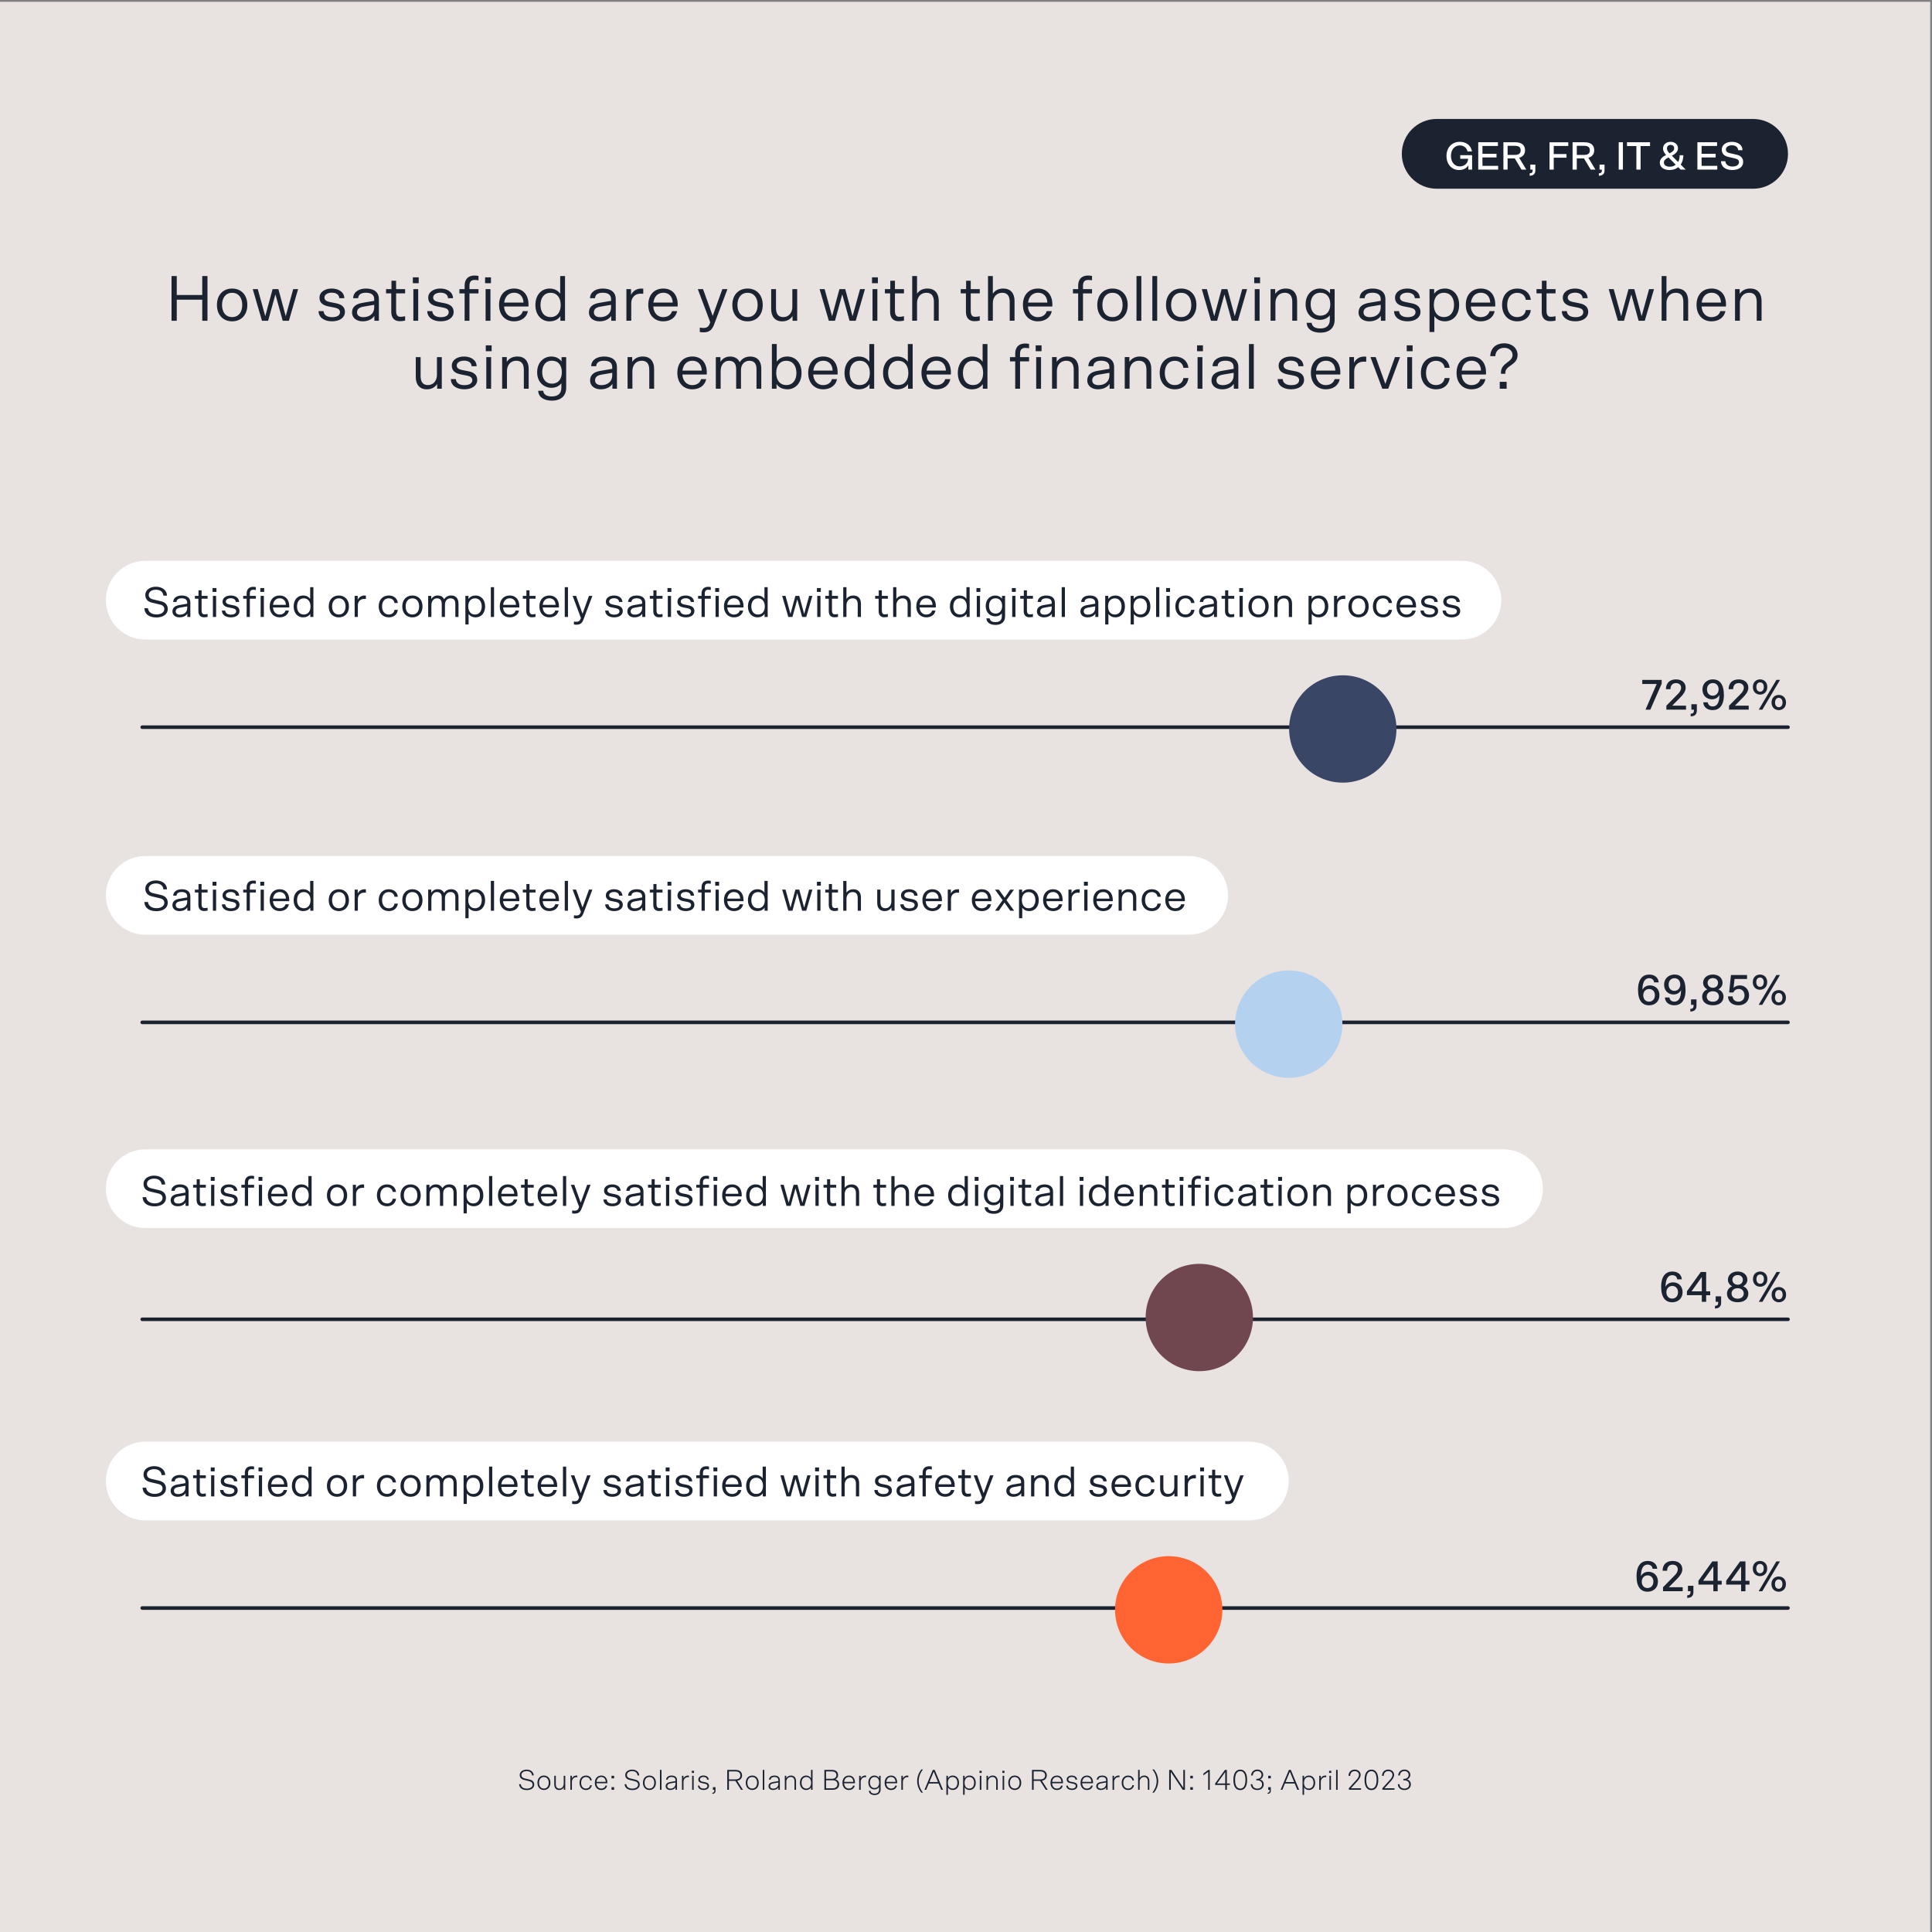 <svg id="Layer_1" data-name="Layer 1" xmlns="http://www.w3.org/2000/svg" viewBox="0 0 1080 1080"><rect x="0" y="0" width="1080" height="1080" fill="#808080" stroke="none"/><defs><style>.cls-2{fill:#fff}.cls-5{fill:#1b2230}</style></defs><path style="fill:#e8e2e1" d="M0 1v1079h1079V1H0z"/><path class="cls-5" d="M803.12 66.5c-10.77 0-19.5 8.73-19.5 19.5s8.73 19.5 19.5 19.5H980c10.77 0 19.5-8.73 19.5-19.5s-8.73-19.5-19.5-19.5H803.12Z"/><path class="cls-2" d="M822.92 86.77v8.03h-2.09v-2.4c-1.01 1.63-2.68 2.64-5.19 2.64-4.25 0-7.04-3.32-7.04-7.88s2.93-7.88 7.42-7.88c3.45 0 6.31 1.91 6.82 5.39h-2.49c-.4-2.13-2.27-3.37-4.29-3.37-2.97 0-4.97 2.42-4.97 5.85s2.02 5.88 4.91 5.88c2.29 0 4.53-1.39 4.71-4.27h-4.42v-2h6.65ZM837.35 79.53v2.07h-8.65v4.38h7.86V88h-7.86v4.71h8.78v2.09h-11.13V79.53h11ZM847.08 79.53c3.5 0 5.43 1.56 5.43 4.47 0 2.22-1.28 3.65-3.28 4.2l3.96 6.6h-2.66l-3.74-6.23h-4.03v6.23h-2.35V79.53h6.67Zm2.99 4.53c0-1.87-1.21-2.55-3.21-2.55h-4.09v5.08h4.09c2 0 3.21-.68 3.21-2.53ZM855.1 98.23v-1.34c1.14-.02 1.67-.53 1.67-1.56v-.53h-1.3v-2.79h2.79v3.3c0 1.89-1.14 2.93-3.17 2.93ZM876.67 79.53v2.07h-8.12v4.51h7.13v2.05h-7.13v6.65h-2.35V79.54h10.47ZM885.75 79.53c3.5 0 5.43 1.56 5.43 4.47 0 2.22-1.28 3.65-3.28 4.2l3.96 6.6h-2.66l-3.74-6.23h-4.03v6.23h-2.35V79.53h6.67Zm2.99 4.53c0-1.87-1.21-2.55-3.21-2.55h-4.09v5.08h4.09c2 0 3.21-.68 3.21-2.53ZM893.78 98.23v-1.34c1.14-.02 1.67-.53 1.67-1.56v-.53h-1.3v-2.79h2.79v3.3c0 1.89-1.14 2.93-3.17 2.93ZM907.22 79.53V94.8h-2.35V79.53h2.35ZM922.38 79.53v2.13h-5.28V94.8h-2.35V81.66h-5.26v-2.13h12.89ZM933.25 95.04c-3.26 0-5.41-1.61-5.41-4.16 0-1.94 1.5-3.23 3.52-4.25-1.01-1.1-1.72-2.22-1.72-3.63 0-1.94 1.52-3.72 4.22-3.72s4.14 1.76 4.14 3.59c0 1.96-1.52 3.21-3.41 4.18l3.48 3.5c.62-1.03.88-2.29.88-3.78H941c0 2.02-.51 3.85-1.47 5.24l2.79 2.79h-2.84l-1.34-1.36c-1.25 1.06-2.9 1.61-4.88 1.61Zm3.48-2.99L932.7 88c-1.78.9-2.57 1.69-2.57 2.88 0 1.41 1.25 2.31 3.26 2.31 1.34 0 2.46-.37 3.34-1.14Zm-3.45-6.34c1.83-.9 2.6-1.69 2.6-2.86 0-1.08-.77-1.85-2-1.85-1.32 0-2.05.9-2.05 1.98 0 .99.53 1.78 1.45 2.73ZM959.85 79.53v2.07h-8.65v4.38h7.86V88h-7.86v4.71h8.78v2.09h-11.13V79.53h11ZM962.03 90.13h2.44c.13 1.85 1.74 2.97 3.98 2.97s3.65-.99 3.65-2.44c0-.97-.55-1.69-2.07-2.05l-4-.92c-2.2-.51-3.56-1.83-3.56-4.07 0-2.6 2.4-4.33 5.65-4.33s5.94 1.65 5.96 4.66h-2.44c-.15-1.89-1.58-2.73-3.5-2.73s-3.34.95-3.34 2.31c0 .97.55 1.72 2.05 2.05l4 .92c2.22.48 3.59 1.85 3.59 4.07 0 2.66-2.31 4.47-6.05 4.47s-6.25-1.74-6.36-4.91Z"/><path class="cls-5" d="M928.89 380.05v2.16l-6.36 14.5h-2.69l6.26-14.35h-8.06v-2.3h10.85ZM937.82 388.09c1.08-1.06 1.94-2.21 1.94-3.67 0-1.54-1.18-2.57-2.86-2.57-1.82 0-3.1 1.15-3.1 3.41h-2.54c.02-3.48 2.16-5.47 5.64-5.47s5.4 2.04 5.4 4.63c0 2.06-1.42 3.82-2.78 5.23l-4.75 4.82h7.73v2.23h-10.99v-2.21l6.31-6.41ZM945.09 400.45v-1.46c1.25-.02 1.82-.58 1.82-1.7v-.58h-1.42v-3.05h3.05v3.6c0 2.06-1.25 3.19-3.46 3.19ZM963.67 388.42c0 6.19-2.78 8.54-6.29 8.54-3.22 0-5.14-1.9-5.26-4.37h2.54c.17 1.42 1.15 2.33 2.78 2.33 2.02 0 3.7-1.56 3.74-6.48-.84 1.68-2.47 2.47-4.22 2.47-2.9 0-5.28-2.04-5.28-5.5s2.64-5.64 5.81-5.64c3.65 0 6.17 2.54 6.17 8.64Zm-9.46-3.02c0 2.11 1.34 3.5 3.22 3.5 1.97 0 3.29-1.56 3.29-3.5 0-2.14-1.27-3.58-3.19-3.58-2.02 0-3.31 1.44-3.31 3.58ZM972.86 388.09c1.08-1.06 1.94-2.21 1.94-3.67 0-1.54-1.18-2.57-2.86-2.57-1.82 0-3.1 1.15-3.1 3.41h-2.54c.02-3.48 2.16-5.47 5.64-5.47s5.4 2.04 5.4 4.63c0 2.06-1.42 3.82-2.78 5.23l-4.75 4.82h7.73v2.23h-10.99v-2.21l6.31-6.41ZM983.9 388.28c-2.04 0-4.03-1.39-4.03-4.25s1.99-4.25 4.03-4.25 4.03 1.39 4.03 4.25-1.99 4.25-4.03 4.25Zm0-1.63c1.25 0 2.09-.96 2.09-2.62s-.84-2.59-2.09-2.59-2.09.96-2.09 2.59.84 2.62 2.09 2.62Zm9.14-6.6h2.02l-9.89 16.66h-2.02l9.89-16.66Zm1.32 16.92c-2.04 0-4.06-1.39-4.06-4.25s2.02-4.25 4.06-4.25 4.03 1.39 4.03 4.25-1.99 4.25-4.03 4.25Zm0-1.63c1.25 0 2.09-.98 2.09-2.62s-.84-2.62-2.09-2.62-2.09.98-2.09 2.62.84 2.62 2.09 2.62ZM928.6 719.33c0-6.19 2.76-8.54 6.26-8.54 3.24 0 5.14 1.9 5.28 4.37h-2.57c-.14-1.42-1.15-2.33-2.78-2.33-2.02 0-3.7 1.56-3.74 6.48.84-1.68 2.5-2.47 4.22-2.47 2.9 0 5.3 2.04 5.3 5.5 0 3.62-2.66 5.64-5.83 5.64-3.65 0-6.14-2.54-6.14-8.64Zm9.43 3.02c0-2.11-1.34-3.5-3.22-3.5-1.97 0-3.29 1.56-3.29 3.5 0 2.14 1.27 3.58 3.19 3.58 2.02 0 3.31-1.44 3.31-3.58ZM951.33 724.01H943v-2.16l7.75-10.8h3v10.83h2.26v2.14h-2.26v3.7h-2.42v-3.7Zm-5.74-2.14h5.74v-8.04l-5.74 8.04ZM958.67 731.45v-1.46c1.25-.02 1.82-.58 1.82-1.7v-.58h-1.42v-3.05h3.05v3.6c0 2.06-1.25 3.19-3.46 3.19ZM965.39 723.14c0-1.8 1.13-3.5 2.95-4.08-1.51-.7-2.42-2.18-2.42-3.65 0-2.62 2.14-4.63 5.45-4.63s5.42 2.02 5.42 4.63c0 1.46-.89 2.95-2.42 3.65 1.82.58 2.95 2.28 2.95 4.08 0 2.93-2.23 4.82-5.95 4.82s-5.98-1.9-5.98-4.82Zm9.38-.07c0-1.68-1.27-2.95-3.41-2.95s-3.41 1.27-3.41 2.95 1.25 2.9 3.41 2.9 3.41-1.25 3.41-2.9Zm-.5-7.66c0-1.51-1.13-2.64-2.9-2.64s-2.95 1.13-2.95 2.64 1.15 2.76 2.95 2.76 2.9-1.18 2.9-2.76ZM983.95 719.28c-2.04 0-4.03-1.39-4.03-4.25s1.99-4.25 4.03-4.25 4.03 1.39 4.03 4.25-1.99 4.25-4.03 4.25Zm0-1.63c1.25 0 2.09-.96 2.09-2.62s-.84-2.59-2.09-2.59-2.09.96-2.09 2.59.84 2.62 2.09 2.62Zm9.14-6.6h2.02l-9.89 16.66h-2.02l9.89-16.66Zm1.32 16.92c-2.04 0-4.06-1.39-4.06-4.25s2.02-4.25 4.06-4.25 4.03 1.39 4.03 4.25-1.99 4.25-4.03 4.25Zm0-1.63c1.25 0 2.09-.98 2.09-2.62s-.84-2.62-2.09-2.62-2.09.98-2.09 2.62.84 2.62 2.09 2.62ZM915.67 553.33c0-6.19 2.76-8.54 6.26-8.54 3.24 0 5.14 1.9 5.28 4.37h-2.57c-.14-1.42-1.15-2.33-2.78-2.33-2.02 0-3.7 1.56-3.74 6.48.84-1.68 2.5-2.47 4.22-2.47 2.9 0 5.3 2.04 5.3 5.5 0 3.62-2.66 5.64-5.83 5.64-3.65 0-6.14-2.54-6.14-8.64Zm9.43 3.02c0-2.11-1.34-3.5-3.22-3.5-1.97 0-3.29 1.56-3.29 3.5 0 2.14 1.27 3.58 3.19 3.58 2.02 0 3.31-1.44 3.31-3.58ZM942.23 553.42c0 6.19-2.78 8.54-6.29 8.54-3.22 0-5.14-1.9-5.26-4.37h2.54c.17 1.42 1.15 2.33 2.78 2.33 2.02 0 3.7-1.56 3.74-6.48-.84 1.68-2.47 2.47-4.22 2.47-2.9 0-5.28-2.04-5.28-5.5s2.64-5.64 5.81-5.64c3.65 0 6.17 2.54 6.17 8.64Zm-9.46-3.02c0 2.11 1.34 3.5 3.22 3.5 1.97 0 3.29-1.56 3.29-3.5 0-2.14-1.27-3.58-3.19-3.58-2.02 0-3.31 1.44-3.31 3.58ZM944.9 565.45v-1.46c1.25-.02 1.82-.58 1.82-1.7v-.58h-1.42v-3.05h3.05v3.6c0 2.06-1.25 3.19-3.46 3.19ZM951.52 557.14c0-1.8 1.13-3.5 2.95-4.08-1.51-.7-2.42-2.18-2.42-3.65 0-2.62 2.14-4.63 5.45-4.63s5.42 2.02 5.42 4.63c0 1.46-.89 2.95-2.42 3.65 1.82.58 2.95 2.28 2.95 4.08 0 2.93-2.23 4.82-5.95 4.82s-5.98-1.9-5.98-4.82Zm9.38-.07c0-1.68-1.27-2.95-3.41-2.95s-3.41 1.27-3.41 2.95 1.25 2.9 3.41 2.9 3.41-1.25 3.41-2.9Zm-.5-7.66c0-1.51-1.13-2.64-2.9-2.64s-2.95 1.13-2.95 2.64 1.15 2.76 2.95 2.76 2.9-1.18 2.9-2.76ZM965.97 557h2.57c.07 1.7 1.27 2.93 3.24 2.93 2.14 0 3.41-1.46 3.41-3.53s-1.37-3.55-3.19-3.55c-1.44 0-2.54.74-3.02 1.94h-2.38l1.01-9.75h9v2.23h-6.98l-.58 4.97c.72-.82 2.02-1.39 3.53-1.39 2.71 0 5.16 2.14 5.16 5.54 0 3.17-2.21 5.57-5.91 5.57s-5.81-2.02-5.86-4.97ZM983.85 553.28c-2.04 0-4.03-1.39-4.03-4.25s1.99-4.25 4.03-4.25 4.03 1.39 4.03 4.25-1.99 4.25-4.03 4.25Zm0-1.63c1.25 0 2.09-.96 2.09-2.62s-.84-2.59-2.09-2.59-2.09.96-2.09 2.59.84 2.62 2.09 2.62Zm9.14-6.6h2.02l-9.89 16.66h-2.02l9.89-16.66Zm1.32 16.92c-2.04 0-4.06-1.39-4.06-4.25s2.02-4.25 4.06-4.25 4.03 1.39 4.03 4.25-1.99 4.25-4.03 4.25Zm0-1.63c1.25 0 2.09-.98 2.09-2.62s-.84-2.62-2.09-2.62-2.09.98-2.09 2.62.84 2.62 2.09 2.62ZM914.83 881.12c0-6.19 2.76-8.54 6.26-8.54 3.24 0 5.14 1.9 5.28 4.37h-2.57c-.14-1.42-1.15-2.33-2.78-2.33-2.02 0-3.7 1.56-3.74 6.48.84-1.68 2.5-2.47 4.22-2.47 2.9 0 5.3 2.04 5.3 5.5 0 3.62-2.66 5.64-5.83 5.64-3.65 0-6.14-2.54-6.14-8.64Zm9.43 3.02c0-2.11-1.34-3.5-3.22-3.5-1.97 0-3.29 1.56-3.29 3.5 0 2.14 1.27 3.58 3.19 3.58 2.02 0 3.31-1.44 3.31-3.58ZM935.95 880.88c1.08-1.06 1.94-2.21 1.94-3.67 0-1.54-1.18-2.57-2.86-2.57-1.82 0-3.1 1.15-3.1 3.41h-2.54c.02-3.48 2.16-5.47 5.64-5.47s5.4 2.04 5.4 4.63c0 2.06-1.42 3.82-2.78 5.23l-4.75 4.82h7.73v2.23h-10.99v-2.21l6.31-6.41ZM943.17 893.24v-1.46c1.25-.02 1.82-.58 1.82-1.7v-.58h-1.42v-3.05h3.05v3.6c0 2.06-1.25 3.19-3.46 3.19ZM957.77 885.8h-8.33v-2.16l7.75-10.8h3v10.83h2.26v2.14h-2.26v3.7h-2.42v-3.7Zm-5.74-2.14h5.74v-8.04l-5.74 8.04ZM973.29 885.8h-8.33v-2.16l7.75-10.8h3v10.83h2.26v2.14h-2.26v3.7h-2.42v-3.7Zm-5.74-2.14h5.74v-8.04l-5.74 8.04ZM983.85 881.08c-2.04 0-4.03-1.39-4.03-4.25s1.99-4.25 4.03-4.25 4.03 1.39 4.03 4.25-1.99 4.25-4.03 4.25Zm0-1.63c1.25 0 2.09-.96 2.09-2.62s-.84-2.59-2.09-2.59-2.09.96-2.09 2.59.84 2.62 2.09 2.62Zm9.14-6.6h2.02l-9.89 16.66h-2.02l9.89-16.66Zm1.32 16.92c-2.04 0-4.06-1.39-4.06-4.25s2.02-4.25 4.06-4.25 4.03 1.39 4.03 4.25-1.99 4.25-4.03 4.25Zm0-1.63c1.25 0 2.09-.98 2.09-2.62s-.84-2.62-2.09-2.62-2.09.98-2.09 2.62.84 2.62 2.09 2.62Z"/><path class="cls-2" d="M81.19 313.5c-12.15 0-22 9.85-22 22s9.85 22 22 22h736c12.15 0 22-9.85 22-22s-9.85-22-22-22h-736ZM81.19 478.5c-12.15 0-22 9.85-22 22s9.85 22 22 22H664.5c12.15 0 22-9.85 22-22s-9.85-22-22-22H81.19ZM81.19 642.5c-12.15 0-22 9.85-22 22s9.85 22 22 22H840.5c12.15 0 22-9.85 22-22s-9.85-22-22-22H81.19ZM81.19 805.9c-12.15 0-22 9.85-22 22s9.85 22 22 22h617.23c12.15 0 22-9.85 22-22s-9.85-22-22-22H81.19Z"/><path class="cls-5" d="M98.81 154.32v10.58h14.25v-10.58h2.92v24.98h-2.92v-11.77H98.81v11.77h-2.92v-24.98h2.92ZM121.27 170.48c0-5.69 3.53-9.18 8.5-9.18s8.49 3.49 8.49 9.18-3.53 9.14-8.49 9.14-8.5-3.46-8.5-9.14Zm14.15 0c0-3.92-1.98-6.8-5.65-6.8s-5.65 2.88-5.65 6.8 1.98 6.77 5.65 6.77 5.65-2.84 5.65-6.77ZM146.44 179.3l-5.15-17.67h2.81l4.18 15.12 4.1-15.12h3.24l4.1 15.12 4.18-15.12h2.74l-5.15 17.67h-3.46l-4.07-14.76-4.07 14.76h-3.46ZM185.46 161.3c3.53 0 6.91 1.73 7.02 5.4h-2.81c-.11-2.05-1.8-3.1-4.21-3.1s-4.1 1.15-4.1 2.74c0 1.3 1.01 2.09 2.92 2.48l3.64.72c3.24.65 4.9 2.2 4.9 4.82 0 3.06-2.74 5.25-7.23 5.25s-7.49-2.23-7.52-5.69h2.81c.14 2.05 1.73 3.38 4.79 3.38s4.39-1.22 4.39-2.84c0-1.3-1.01-2.09-2.92-2.48l-3.64-.72c-3.24-.65-4.9-2.2-4.9-4.82 0-3.13 2.92-5.15 6.88-5.15ZM209.29 176.56c-1.48 2.23-4.07 3.06-6.55 3.06-3.13 0-5.94-1.66-5.94-5s2.59-4.75 5.65-5.29l6.73-1.15v-.94c0-2.63-1.94-3.6-4.61-3.6s-4.25 1.01-4.36 3.06h-2.81c.14-3.82 3.64-5.4 7.16-5.4 4.18 0 7.24 1.73 7.24 5.94v12.06h-2.52v-2.74Zm-.11-4.79v-1.37l-6.12 1.04c-2.41.43-3.49 1.48-3.49 3.2 0 1.62 1.26 2.66 3.53 2.66 3.1 0 6.08-1.66 6.08-5.54ZM218.83 161.62v-4.68h2.59v4.68h5.04V164h-5.04v9.79c0 2.12.68 3.31 2.45 3.31.83 0 1.73-.11 2.59-.32v2.45c-1.04.22-2.05.32-3.02.32-2.95 0-4.72-1.84-4.72-5.22V164h-2.92v-2.38h3.02ZM234.06 155.04v3.28h-3.28v-3.28h3.28Zm-.29 24.26h-2.7v-17.67h2.7v17.67ZM246.23 161.3c3.53 0 6.91 1.73 7.02 5.4h-2.81c-.11-2.05-1.8-3.1-4.21-3.1s-4.1 1.15-4.1 2.74c0 1.3 1.01 2.09 2.92 2.48l3.64.72c3.24.65 4.9 2.2 4.9 4.82 0 3.06-2.74 5.25-7.23 5.25s-7.49-2.23-7.52-5.69h2.81c.14 2.05 1.73 3.38 4.79 3.38s4.39-1.22 4.39-2.84c0-1.3-1.01-2.09-2.92-2.48l-3.64-.72c-3.24-.65-4.9-2.2-4.9-4.82 0-3.13 2.92-5.15 6.88-5.15ZM265.38 156.48c-1.94 0-2.95.94-2.95 3.28v1.87h5.04v2.38h-5.04v15.3h-2.7v-15.3h-2.92v-2.38h2.92v-1.98c0-3.71 2.16-5.62 5.47-5.62.68 0 1.62.07 2.27.22v2.45c-.32-.07-1.44-.22-2.09-.22Zm9.07-1.44v3.28h-3.28v-3.28h3.28Zm-.29 24.26h-2.7v-17.67h2.7v17.67ZM287.38 161.3c4.61 0 8.06 3.02 8.06 9.03 0 .18 0 .61-.04 1.01h-13.61c.14 3.1 2.05 5.94 5.47 5.94 2.38 0 4.36-1.08 5-3.35h2.84c-.79 3.82-4 5.69-7.77 5.69-4.75 0-8.35-3.38-8.35-9.18s3.49-9.14 8.39-9.14Zm.04 2.34c-2.99 0-5.11 1.98-5.58 5.51h10.8c-.14-3.6-2.34-5.51-5.22-5.51ZM313.15 164.18v-9.86h2.7v24.98h-2.59v-2.59c-1.33 1.98-3.49 2.92-6.12 2.92-4.14 0-7.85-3.24-7.85-9.14s3.64-9.18 7.92-9.18c2.41 0 4.5.86 5.94 2.88Zm-11.01 6.3c0 3.92 1.98 6.77 5.65 6.77s5.65-2.84 5.65-6.77-1.98-6.8-5.65-6.8-5.65 2.88-5.65 6.8ZM341.7 176.56c-1.48 2.23-4.07 3.06-6.55 3.06-3.13 0-5.94-1.66-5.94-5s2.59-4.75 5.65-5.29l6.73-1.15v-.94c0-2.63-1.94-3.6-4.61-3.6s-4.25 1.01-4.36 3.06h-2.81c.14-3.82 3.64-5.4 7.16-5.4 4.18 0 7.24 1.73 7.24 5.94v12.06h-2.52v-2.74Zm-.11-4.79v-1.37l-6.12 1.04c-2.41.43-3.49 1.48-3.49 3.2 0 1.62 1.26 2.66 3.53 2.66 3.1 0 6.08-1.66 6.08-5.54ZM357.94 164.18c-2.77 0-5.08 1.94-5.08 5.36v9.75h-2.7v-17.67h2.59v3.24c1.15-2.48 3.49-3.53 5.58-3.53.32 0 .65 0 1.26.04v2.84c-.65-.04-1.19-.04-1.66-.04ZM370.79 161.3c4.61 0 8.06 3.02 8.06 9.03 0 .18 0 .61-.04 1.01H365.2c.14 3.1 2.05 5.94 5.47 5.94 2.38 0 4.35-1.08 5-3.35h2.84c-.79 3.82-4 5.69-7.77 5.69-4.75 0-8.35-3.38-8.35-9.18s3.49-9.14 8.39-9.14Zm.04 2.34c-2.99 0-5.11 1.98-5.58 5.51h10.8c-.14-3.6-2.34-5.51-5.22-5.51ZM393.4 185.78c-.79 0-1.62-.07-2.2-.18v-2.48c.65.14 1.37.22 2.05.22 1.98 0 2.99-.83 3.56-2.59l.22-.58-6.95-18.54H393l5.4 14.97 5.4-14.97h2.84l-7.49 19.87c-1.15 3.02-2.84 4.28-5.76 4.28ZM409.38 170.48c0-5.69 3.53-9.18 8.5-9.18s8.49 3.49 8.49 9.18-3.53 9.14-8.49 9.14-8.5-3.46-8.5-9.14Zm14.15 0c0-3.92-1.98-6.8-5.65-6.8s-5.65 2.88-5.65 6.8 1.98 6.77 5.65 6.77 5.65-2.84 5.65-6.77ZM445.63 179.3h-2.59v-2.66c-1.26 1.91-3.13 2.99-5.83 2.99-3.89 0-6.12-2.63-6.12-6.88v-11.12h2.7v10.55c0 3.74 1.66 5.08 4.1 5.08 3.2 0 5.04-2.63 5.04-5.72v-9.9h2.7v17.67ZM463.31 179.3l-5.15-17.67h2.81l4.18 15.12 4.1-15.12h3.24l4.1 15.12 4.18-15.12h2.74l-5.15 17.67h-3.46l-4.07-14.76-4.07 14.76h-3.46ZM490.74 155.04v3.28h-3.28v-3.28h3.28Zm-.29 24.26h-2.7v-17.67h2.7v17.67ZM497.69 161.62v-4.68h2.59v4.68h5.04V164h-5.04v9.79c0 2.12.68 3.31 2.45 3.31.83 0 1.73-.11 2.59-.32v2.45c-1.04.22-2.05.32-3.02.32-2.95 0-4.72-1.84-4.72-5.22V164h-2.92v-2.38h3.02ZM517.81 163.67c-3.31 0-5.18 2.63-5.18 5.72v9.9h-2.7v-24.98h2.7v9.86c1.37-2.02 3.42-2.88 5.87-2.88 4 0 6.26 2.63 6.26 6.88v11.12h-2.7v-10.55c0-3.74-1.69-5.08-4.25-5.08ZM540.06 161.62v-4.68h2.59v4.68h5.04V164h-5.04v9.79c0 2.12.68 3.31 2.45 3.31.83 0 1.73-.11 2.59-.32v2.45c-1.04.22-2.05.32-3.02.32-2.95 0-4.71-1.84-4.71-5.22V164h-2.92v-2.38h3.02ZM560.18 163.67c-3.31 0-5.18 2.63-5.18 5.72v9.9h-2.7v-24.98h2.7v9.86c1.37-2.02 3.42-2.88 5.87-2.88 4 0 6.26 2.63 6.26 6.88v11.12h-2.7v-10.55c0-3.74-1.69-5.08-4.25-5.08ZM580.23 161.3c4.61 0 8.06 3.02 8.06 9.03 0 .18 0 .61-.04 1.01h-13.61c.14 3.1 2.05 5.94 5.47 5.94 2.38 0 4.36-1.08 5-3.35h2.84c-.79 3.82-4 5.69-7.78 5.69-4.75 0-8.35-3.38-8.35-9.18s3.49-9.14 8.39-9.14Zm.04 2.34c-2.99 0-5.11 1.98-5.58 5.51h10.8c-.14-3.6-2.34-5.51-5.22-5.51ZM608.35 156.48c-1.94 0-2.95.94-2.95 3.28v1.87h5.04v2.38h-5.04v15.3h-2.7v-15.3h-2.92v-2.38h2.92v-1.98c0-3.71 2.16-5.62 5.47-5.62.68 0 1.62.07 2.27.22v2.45c-.32-.07-1.44-.22-2.09-.22ZM613.39 170.48c0-5.69 3.53-9.18 8.5-9.18s8.5 3.49 8.5 9.18-3.53 9.14-8.5 9.14-8.5-3.46-8.5-9.14Zm14.15 0c0-3.92-1.98-6.8-5.65-6.8s-5.65 2.88-5.65 6.8 1.98 6.77 5.65 6.77 5.65-2.84 5.65-6.77ZM638.01 179.3h-2.7v-24.98h2.7v24.98ZM646.87 179.3h-2.7v-24.98h2.7v24.98ZM651.8 170.48c0-5.69 3.53-9.18 8.5-9.18s8.5 3.49 8.5 9.18-3.53 9.14-8.5 9.14-8.5-3.46-8.5-9.14Zm14.15 0c0-3.92-1.98-6.8-5.65-6.8s-5.65 2.88-5.65 6.8 1.98 6.77 5.65 6.77 5.65-2.84 5.65-6.77ZM676.96 179.3l-5.15-17.67h2.81l4.17 15.12 4.1-15.12h3.24l4.1 15.12 4.17-15.12h2.74l-5.15 17.67h-3.46l-4.07-14.76-4.07 14.76h-3.46ZM704.4 155.04v3.28h-3.28v-3.28h3.28Zm-.29 24.26h-2.7v-17.67h2.7v17.67ZM710.26 161.62h2.59v2.66c1.3-1.91 3.2-2.99 5.98-2.99 4 0 6.26 2.63 6.26 6.88v11.12h-2.7v-10.55c0-3.74-1.69-5.08-4.25-5.08-3.31 0-5.18 2.63-5.18 5.72v9.9h-2.7v-17.67ZM738.09 185.96c-4.93 0-7.6-2.38-7.67-5.51h2.81c.18 2.2 2.12 3.17 4.79 3.17 2.95 0 5.36-1.26 5.36-4.9v-2.45c-1.37 1.66-3.28 2.52-5.51 2.52-4.07 0-8.03-2.99-8.03-8.67s3.82-8.82 7.92-8.82c2.38 0 4.39.94 5.72 2.74v-2.41h2.59v17.1c0 4.79-3.2 7.24-7.99 7.24Zm.04-9.5c3.6 0 5.51-2.66 5.51-6.41s-1.91-6.41-5.51-6.41-5.47 2.7-5.47 6.41 1.91 6.41 5.47 6.41ZM771.93 176.56c-1.48 2.23-4.07 3.06-6.55 3.06-3.13 0-5.94-1.66-5.94-5s2.59-4.75 5.65-5.29l6.73-1.15v-.94c0-2.63-1.94-3.6-4.61-3.6s-4.25 1.01-4.36 3.06h-2.81c.14-3.82 3.64-5.4 7.16-5.4 4.18 0 7.24 1.73 7.24 5.94v12.06h-2.52v-2.74Zm-.11-4.79v-1.37l-6.12 1.04c-2.41.43-3.49 1.48-3.49 3.2 0 1.62 1.26 2.66 3.53 2.66 3.1 0 6.08-1.66 6.08-5.54ZM786.69 161.3c3.53 0 6.91 1.73 7.02 5.4h-2.81c-.11-2.05-1.8-3.1-4.21-3.1s-4.1 1.15-4.1 2.74c0 1.3 1.01 2.09 2.92 2.48l3.64.72c3.24.65 4.9 2.2 4.9 4.82 0 3.06-2.74 5.25-7.24 5.25s-7.49-2.23-7.52-5.69h2.81c.14 2.05 1.73 3.38 4.79 3.38s4.39-1.22 4.39-2.84c0-1.3-1.01-2.09-2.92-2.48l-3.64-.72c-3.24-.65-4.89-2.2-4.89-4.82 0-3.13 2.92-5.15 6.88-5.15ZM801.81 176.74v8.85h-2.7v-23.97h2.59v2.59c1.33-1.98 3.49-2.92 6.12-2.92 4.14 0 7.85 3.24 7.85 9.14s-3.64 9.18-7.92 9.18c-2.41 0-4.5-.86-5.94-2.88Zm11.01-6.3c0-3.92-1.98-6.77-5.65-6.77s-5.65 2.84-5.65 6.77 1.98 6.8 5.65 6.8 5.65-2.88 5.65-6.8ZM827.8 161.3c4.61 0 8.06 3.02 8.06 9.03 0 .18 0 .61-.04 1.01h-13.61c.14 3.1 2.05 5.94 5.47 5.94 2.38 0 4.36-1.08 5-3.35h2.84c-.79 3.82-4 5.69-7.78 5.69-4.75 0-8.35-3.38-8.35-9.18s3.49-9.14 8.39-9.14Zm.04 2.34c-2.99 0-5.11 1.98-5.58 5.51h10.8c-.14-3.6-2.34-5.51-5.22-5.51ZM848.18 177.25c2.38 0 4.43-1.37 4.75-3.92h2.81c-.43 3.85-3.38 6.3-7.56 6.3-4.97 0-8.5-3.49-8.5-9.18s3.53-9.14 8.5-9.14c4.18 0 7.13 2.45 7.56 6.3h-2.81c-.32-2.56-2.38-3.92-4.75-3.92-3.67 0-5.65 2.84-5.65 6.77s1.98 6.8 5.65 6.8ZM861.93 161.62v-4.68h2.59v4.68h5.04V164h-5.04v9.79c0 2.12.68 3.31 2.45 3.31.83 0 1.73-.11 2.59-.32v2.45c-1.04.22-2.05.32-3.02.32-2.95 0-4.71-1.84-4.71-5.22V164h-2.92v-2.38h3.02ZM880.47 161.3c3.53 0 6.91 1.73 7.02 5.4h-2.81c-.11-2.05-1.8-3.1-4.21-3.1s-4.1 1.15-4.1 2.74c0 1.3 1.01 2.09 2.92 2.48l3.64.72c3.24.65 4.9 2.2 4.9 4.82 0 3.06-2.74 5.25-7.24 5.25s-7.49-2.23-7.52-5.69h2.81c.14 2.05 1.73 3.38 4.79 3.38s4.39-1.22 4.39-2.84c0-1.3-1.01-2.09-2.92-2.48l-3.64-.72c-3.24-.65-4.89-2.2-4.89-4.82 0-3.13 2.92-5.15 6.88-5.15ZM904.41 179.3l-5.15-17.67h2.81l4.17 15.12 4.1-15.12h3.24l4.1 15.12 4.17-15.12h2.74l-5.15 17.67h-3.46l-4.07-14.76-4.07 14.76h-3.46ZM936.74 163.67c-3.31 0-5.18 2.63-5.18 5.72v9.9h-2.7v-24.98h2.7v9.86c1.37-2.02 3.42-2.88 5.87-2.88 4 0 6.26 2.63 6.26 6.88v11.12h-2.7v-10.55c0-3.74-1.69-5.08-4.25-5.08ZM956.79 161.3c4.61 0 8.06 3.02 8.06 9.03 0 .18 0 .61-.04 1.01H951.2c.14 3.1 2.05 5.94 5.47 5.94 2.38 0 4.36-1.08 5-3.35h2.84c-.79 3.82-4 5.69-7.78 5.69-4.75 0-8.35-3.38-8.35-9.18s3.49-9.14 8.39-9.14Zm.04 2.34c-2.99 0-5.11 1.98-5.58 5.51h10.8c-.14-3.6-2.34-5.51-5.22-5.51ZM969.89 161.62h2.59v2.66c1.3-1.91 3.2-2.99 5.98-2.99 4 0 6.26 2.63 6.26 6.88v11.12h-2.7v-10.55c0-3.74-1.69-5.08-4.25-5.08-3.31 0-5.18 2.63-5.18 5.72v9.9h-2.7v-17.67ZM246.96 217.3h-2.59v-2.66c-1.26 1.91-3.13 2.99-5.83 2.99-3.89 0-6.12-2.63-6.12-6.88v-11.12h2.7v10.55c0 3.74 1.66 5.08 4.1 5.08 3.2 0 5.04-2.63 5.04-5.72v-9.9h2.7v17.67ZM259.42 199.3c3.53 0 6.91 1.73 7.02 5.4h-2.81c-.11-2.05-1.8-3.1-4.21-3.1s-4.1 1.15-4.1 2.74c0 1.3 1.01 2.09 2.92 2.48l3.64.72c3.24.65 4.9 2.2 4.9 4.82 0 3.06-2.74 5.25-7.23 5.25s-7.49-2.23-7.52-5.69h2.81c.14 2.05 1.73 3.38 4.79 3.38s4.39-1.22 4.39-2.84c0-1.3-1.01-2.09-2.92-2.48l-3.64-.72c-3.24-.65-4.9-2.2-4.9-4.82 0-3.13 2.92-5.15 6.88-5.15ZM274.83 193.04v3.28h-3.28v-3.28h3.28Zm-.29 24.26h-2.7v-17.67h2.7v17.67ZM280.7 199.62h2.59v2.66c1.3-1.91 3.2-2.99 5.98-2.99 4 0 6.26 2.63 6.26 6.88v11.12h-2.7v-10.55c0-3.74-1.69-5.08-4.25-5.08-3.31 0-5.18 2.63-5.18 5.72v9.9h-2.7v-17.67ZM308.52 223.96c-4.93 0-7.6-2.38-7.67-5.51h2.81c.18 2.2 2.12 3.17 4.79 3.17 2.95 0 5.36-1.26 5.36-4.9v-2.45c-1.37 1.66-3.28 2.52-5.51 2.52-4.07 0-8.03-2.99-8.03-8.67s3.82-8.82 7.92-8.82c2.38 0 4.39.94 5.72 2.74v-2.41h2.59v17.1c0 4.79-3.2 7.24-7.99 7.24Zm.04-9.5c3.6 0 5.51-2.66 5.51-6.41s-1.91-6.41-5.51-6.41-5.47 2.7-5.47 6.41 1.91 6.41 5.47 6.41ZM342.36 214.56c-1.48 2.23-4.07 3.06-6.55 3.06-3.13 0-5.94-1.66-5.94-5s2.59-4.75 5.65-5.29l6.73-1.15v-.94c0-2.63-1.94-3.6-4.61-3.6s-4.25 1.01-4.36 3.06h-2.81c.14-3.82 3.64-5.4 7.16-5.4 4.18 0 7.24 1.73 7.24 5.94v12.06h-2.52v-2.74Zm-.11-4.79v-1.37l-6.12 1.04c-2.41.43-3.49 1.48-3.49 3.2 0 1.62 1.26 2.66 3.53 2.66 3.1 0 6.08-1.66 6.08-5.54ZM350.82 199.62h2.59v2.66c1.3-1.91 3.2-2.99 5.98-2.99 4 0 6.26 2.63 6.26 6.88v11.12h-2.7v-10.55c0-3.74-1.69-5.08-4.25-5.08-3.31 0-5.18 2.63-5.18 5.72v9.9h-2.7v-17.67ZM387.04 199.3c4.61 0 8.06 3.02 8.06 9.03 0 .18 0 .61-.04 1.01h-13.61c.14 3.1 2.05 5.94 5.47 5.94 2.38 0 4.36-1.08 5-3.35h2.84c-.79 3.82-4 5.69-7.77 5.69-4.75 0-8.35-3.38-8.35-9.18s3.49-9.14 8.39-9.14Zm.04 2.34c-2.99 0-5.11 1.98-5.58 5.51h10.8c-.14-3.6-2.34-5.51-5.22-5.51ZM422.89 217.3v-11.05c0-3.13-1.44-4.57-4.1-4.57-2.27 0-4.57 1.73-4.57 5.11v10.51h-2.7v-10.8c0-3.38-1.37-4.82-4.1-4.82-2.45 0-4.57 2.12-4.57 5.72v9.9h-2.7v-17.67h2.59v2.63c1.01-1.58 2.74-2.95 5.36-2.95s4.43 1.12 5.4 3.13c1.3-1.91 3.1-3.13 5.94-3.13 3.49 0 6.12 2.05 6.12 6.84v11.16h-2.66ZM448.06 208.48c0 5.9-3.71 9.14-7.85 9.14-2.63 0-4.79-.94-6.12-2.92v2.59h-2.59v-24.98h2.7v9.86c1.44-2.02 3.53-2.88 5.94-2.88 4.28 0 7.92 3.28 7.92 9.18Zm-14.15 0c0 3.92 1.98 6.77 5.65 6.77s5.65-2.84 5.65-6.77-1.98-6.8-5.65-6.8-5.65 2.88-5.65 6.8ZM460.19 199.3c4.61 0 8.06 3.02 8.06 9.03 0 .18 0 .61-.04 1.01H454.6c.14 3.1 2.05 5.94 5.47 5.94 2.38 0 4.36-1.08 5-3.35h2.84c-.79 3.82-4 5.69-7.77 5.69-4.75 0-8.35-3.38-8.35-9.18s3.49-9.14 8.39-9.14Zm.04 2.34c-2.99 0-5.11 1.98-5.58 5.51h10.8c-.14-3.6-2.34-5.51-5.22-5.51ZM485.96 202.18v-9.86h2.7v24.98h-2.59v-2.59c-1.33 1.98-3.49 2.92-6.12 2.92-4.14 0-7.85-3.24-7.85-9.14s3.64-9.18 7.92-9.18c2.41 0 4.5.86 5.94 2.88Zm-11.01 6.3c0 3.92 1.98 6.77 5.65 6.77s5.65-2.84 5.65-6.77-1.98-6.8-5.65-6.8-5.65 2.88-5.65 6.8ZM507.49 202.18v-9.86h2.7v24.98h-2.59v-2.59c-1.33 1.98-3.49 2.92-6.12 2.92-4.14 0-7.85-3.24-7.85-9.14s3.64-9.18 7.92-9.18c2.41 0 4.5.86 5.94 2.88Zm-11.01 6.3c0 3.92 1.98 6.77 5.65 6.77s5.65-2.84 5.65-6.77-1.98-6.8-5.65-6.8-5.65 2.88-5.65 6.8ZM523.51 199.3c4.61 0 8.06 3.02 8.06 9.03 0 .18 0 .61-.04 1.01h-13.61c.14 3.1 2.05 5.94 5.47 5.94 2.38 0 4.36-1.08 5-3.35h2.84c-.79 3.82-4 5.69-7.77 5.69-4.75 0-8.35-3.38-8.35-9.18s3.49-9.14 8.39-9.14Zm.04 2.34c-2.99 0-5.11 1.98-5.58 5.51h10.8c-.14-3.6-2.34-5.51-5.22-5.51ZM549.29 202.18v-9.86h2.7v24.98h-2.59v-2.59c-1.33 1.98-3.49 2.92-6.12 2.92-4.14 0-7.85-3.24-7.85-9.14s3.64-9.18 7.92-9.18c2.41 0 4.5.86 5.94 2.88Zm-11.01 6.3c0 3.92 1.98 6.77 5.65 6.77s5.65-2.84 5.65-6.77-1.98-6.8-5.65-6.8-5.65 2.88-5.65 6.8ZM573.16 194.48c-1.94 0-2.95.94-2.95 3.28v1.87h5.04v2.38h-5.04v15.3h-2.7v-15.3h-2.92v-2.38h2.92v-1.98c0-3.71 2.16-5.62 5.47-5.62.68 0 1.62.07 2.27.22v2.45c-.32-.07-1.44-.22-2.09-.22Zm9.07-1.44v3.28h-3.28v-3.28h3.28Zm-.29 24.26h-2.7v-17.67h2.7v17.67ZM588.1 199.62h2.59v2.66c1.3-1.91 3.2-2.99 5.98-2.99 4 0 6.26 2.63 6.26 6.88v11.12h-2.7v-10.55c0-3.74-1.69-5.08-4.25-5.08-3.31 0-5.18 2.63-5.18 5.72v9.9h-2.7v-17.67ZM620.28 214.56c-1.48 2.23-4.07 3.06-6.55 3.06-3.13 0-5.94-1.66-5.94-5s2.59-4.75 5.65-5.29l6.73-1.15v-.94c0-2.63-1.94-3.6-4.61-3.6s-4.25 1.01-4.36 3.06h-2.81c.14-3.82 3.64-5.4 7.16-5.4 4.18 0 7.24 1.73 7.24 5.94v12.06h-2.52v-2.74Zm-.11-4.79v-1.37l-6.12 1.04c-2.41.43-3.49 1.48-3.49 3.2 0 1.62 1.26 2.66 3.53 2.66 3.1 0 6.08-1.66 6.08-5.54ZM628.74 199.62h2.59v2.66c1.3-1.91 3.2-2.99 5.98-2.99 4 0 6.26 2.63 6.26 6.88v11.12h-2.7v-10.55c0-3.74-1.69-5.08-4.25-5.08-3.31 0-5.18 2.63-5.18 5.72v9.9h-2.7v-17.67ZM656.78 215.25c2.38 0 4.43-1.37 4.75-3.92h2.81c-.43 3.85-3.38 6.3-7.56 6.3-4.97 0-8.5-3.49-8.5-9.18s3.53-9.14 8.5-9.14c4.18 0 7.13 2.45 7.56 6.3h-2.81c-.32-2.56-2.38-3.92-4.75-3.92-3.67 0-5.65 2.84-5.65 6.77s1.98 6.8 5.65 6.8ZM672.44 193.04v3.28h-3.28v-3.28h3.28Zm-.29 24.26h-2.7v-17.67h2.7v17.67ZM689.72 214.56c-1.48 2.23-4.07 3.06-6.55 3.06-3.13 0-5.94-1.66-5.94-5s2.59-4.75 5.65-5.29l6.73-1.15v-.94c0-2.63-1.94-3.6-4.61-3.6s-4.25 1.01-4.36 3.06h-2.81c.14-3.82 3.64-5.4 7.16-5.4 4.18 0 7.24 1.73 7.24 5.94v12.06h-2.52v-2.74Zm-.11-4.79v-1.37l-6.12 1.04c-2.41.43-3.49 1.48-3.49 3.2 0 1.62 1.26 2.66 3.53 2.66 3.1 0 6.08-1.66 6.08-5.54ZM700.88 217.3h-2.7v-24.98h2.7v24.98ZM721.62 199.3c3.53 0 6.91 1.73 7.02 5.4h-2.81c-.11-2.05-1.8-3.1-4.21-3.1s-4.1 1.15-4.1 2.74c0 1.3 1.01 2.09 2.92 2.48l3.64.72c3.24.65 4.9 2.2 4.9 4.82 0 3.06-2.74 5.25-7.24 5.25s-7.49-2.23-7.52-5.69h2.81c.14 2.05 1.73 3.38 4.79 3.38s4.39-1.22 4.39-2.84c0-1.3-1.01-2.09-2.92-2.48l-3.64-.72c-3.24-.65-4.89-2.2-4.89-4.82 0-3.13 2.92-5.15 6.88-5.15ZM741.2 199.3c4.61 0 8.06 3.02 8.06 9.03 0 .18 0 .61-.04 1.01h-13.61c.14 3.1 2.05 5.94 5.47 5.94 2.38 0 4.36-1.08 5-3.35h2.84c-.79 3.82-4 5.69-7.78 5.69-4.75 0-8.35-3.38-8.35-9.18s3.49-9.14 8.39-9.14Zm.04 2.34c-2.99 0-5.11 1.98-5.58 5.51h10.8c-.14-3.6-2.34-5.51-5.22-5.51ZM762.08 202.18c-2.77 0-5.08 1.94-5.08 5.36v9.75h-2.7v-17.67h2.59v3.24c1.15-2.48 3.49-3.53 5.58-3.53.32 0 .65 0 1.26.04v2.84c-.65-.04-1.19-.04-1.66-.04ZM782.64 199.62l-6.62 17.67h-3.31l-6.62-17.67h2.92l5.4 14.97 5.4-14.97h2.84ZM789.66 193.04v3.28h-3.28v-3.28h3.28Zm-.29 24.26h-2.7v-17.67h2.7v17.67ZM802.8 215.25c2.38 0 4.43-1.37 4.75-3.92h2.81c-.43 3.85-3.38 6.3-7.56 6.3-4.97 0-8.5-3.49-8.5-9.18s3.53-9.14 8.5-9.14c4.18 0 7.13 2.45 7.56 6.3h-2.81c-.32-2.56-2.38-3.92-4.75-3.92-3.67 0-5.65 2.84-5.65 6.77s1.98 6.8 5.65 6.8ZM822.64 199.3c4.61 0 8.06 3.02 8.06 9.03 0 .18 0 .61-.04 1.01h-13.61c.14 3.1 2.05 5.94 5.47 5.94 2.38 0 4.36-1.08 5-3.35h2.84c-.79 3.82-4 5.69-7.78 5.69-4.75 0-8.35-3.38-8.35-9.18s3.49-9.14 8.39-9.14Zm.04 2.34c-2.99 0-5.11 1.98-5.58 5.51h10.8c-.14-3.6-2.34-5.51-5.22-5.51ZM841.5 208.33v.61h-2.45v-.61c0-5.76 6.48-5.62 6.48-9.93 0-2.09-1.8-3.96-4.61-3.96-3.02 0-4.9 1.84-5.04 4.64h-2.84c.22-4.25 2.92-7.16 7.88-7.16 4.39 0 7.42 2.84 7.42 6.48 0 5.9-6.84 5.72-6.84 9.93Zm.72 5.11v3.85h-3.85v-3.85h3.85ZM290.19 997.38h.94c.14 1.62 1.44 2.46 3.36 2.46s3.23-.86 3.23-2.24c0-.9-.54-1.58-1.71-1.87l-3.09-.75c-1.44-.35-2.39-1.26-2.39-2.74 0-1.73 1.6-3.02 3.86-3.02s3.91 1.3 3.95 3.25h-.94c-.13-1.67-1.42-2.42-3.01-2.42-1.68 0-2.93.85-2.93 2.18 0 .9.53 1.58 1.71 1.87l3.09.75c1.44.35 2.37 1.26 2.37 2.75 0 1.78-1.55 3.07-4.16 3.07-2.43 0-4.16-1.17-4.29-3.3ZM300.43 996.59c0-2.48 1.52-4.05 3.62-4.05s3.63 1.57 3.63 4.05-1.54 4.03-3.63 4.03-3.62-1.57-3.62-4.03Zm6.32 0c0-1.87-.96-3.23-2.71-3.23s-2.71 1.36-2.71 3.23.98 3.22 2.71 3.22 2.71-1.36 2.71-3.22ZM315.99 1000.5h-.83v-1.34c-.51.91-1.39 1.47-2.58 1.47-1.73 0-2.74-1.2-2.74-3.17v-4.79h.86v4.69c0 1.83.82 2.47 2.02 2.47 1.52 0 2.4-1.36 2.4-2.77v-4.39h.86v7.83ZM322.07 993.44c-1.2 0-2.37 1.09-2.37 2.66v4.4h-.86v-7.83h.85v1.52c.46-1.17 1.6-1.65 2.48-1.65.16 0 .3 0 .56.03v.9c-.26-.03-.46-.03-.66-.03ZM327.57 999.81c1.14 0 2.16-.64 2.34-1.89h.91c-.21 1.63-1.49 2.71-3.25 2.71-2.1 0-3.62-1.52-3.62-4.05s1.52-4.03 3.62-4.03c1.76 0 3.04 1.07 3.25 2.71h-.91c-.18-1.25-1.2-1.89-2.34-1.89-1.78 0-2.71 1.39-2.71 3.22s.93 3.23 2.71 3.23ZM336.11 992.54c1.86 0 3.41 1.25 3.41 3.99 0 .08 0 .19-.02.34h-6.05c.05 1.58.98 2.95 2.62 2.95 1.12 0 2.06-.48 2.38-1.63h.91c-.32 1.68-1.7 2.45-3.25 2.45-2.03 0-3.59-1.5-3.59-4.05s1.52-4.03 3.57-4.03Zm.02.8c-1.42 0-2.48.93-2.67 2.75h5.15c-.06-1.81-1.12-2.75-2.48-2.75ZM343.3 992.67v1.46h-1.46v-1.46h1.46Zm0 6.37v1.46h-1.46v-1.46h1.46ZM349.17 997.38h.94c.14 1.62 1.44 2.46 3.36 2.46s3.23-.86 3.23-2.24c0-.9-.54-1.58-1.71-1.87l-3.09-.75c-1.44-.35-2.39-1.26-2.39-2.74 0-1.73 1.6-3.02 3.86-3.02s3.91 1.3 3.95 3.25h-.94c-.13-1.67-1.42-2.42-3.01-2.42-1.68 0-2.93.85-2.93 2.18 0 .9.53 1.58 1.71 1.87l3.09.75c1.44.35 2.37 1.26 2.37 2.75 0 1.78-1.55 3.07-4.16 3.07-2.43 0-4.16-1.17-4.29-3.3ZM359.41 996.59c0-2.48 1.52-4.05 3.62-4.05s3.63 1.57 3.63 4.05-1.54 4.03-3.63 4.03-3.62-1.57-3.62-4.03Zm6.32 0c0-1.87-.96-3.23-2.71-3.23s-2.71 1.36-2.71 3.23.98 3.22 2.71 3.22 2.71-1.36 2.71-3.22ZM369.78 1000.5h-.86v-11.11h.86v11.11ZM377.63 999.12c-.62 1.12-1.9 1.5-2.98 1.5-1.33 0-2.54-.67-2.54-2.16 0-1.41 1.14-2.06 2.48-2.3l3.02-.51v-.53c0-1.26-.93-1.79-2.24-1.79-1.23 0-2 .53-2.11 1.52h-.9c.11-1.68 1.62-2.3 3.01-2.3 1.68 0 3.07.7 3.07 2.5v5.46h-.82v-1.38Zm-.02-2.03v-.67l-2.91.51c-1.15.21-1.7.74-1.7 1.57 0 .78.62 1.36 1.74 1.36 1.44 0 2.86-.9 2.86-2.77ZM384.45 993.44c-1.2 0-2.37 1.09-2.37 2.66v4.4h-.86v-7.83h.85v1.52c.46-1.17 1.6-1.65 2.48-1.65.16 0 .3 0 .56.03v.9c-.26-.03-.46-.03-.66-.03ZM387.95 989.87v1.2h-1.22v-1.2h1.22Zm-.18 10.63h-.86v-7.83h.86v7.83ZM393.25 992.54c1.46 0 2.85.72 2.95 2.3h-.91c-.08-.99-.9-1.52-2.03-1.52-1.22 0-1.98.58-1.98 1.42 0 .7.5 1.07 1.39 1.25l1.63.32c1.33.27 2.05.91 2.05 2.03 0 1.3-1.1 2.27-3.04 2.27s-3.09-.98-3.19-2.42h.91c.06.86.74 1.62 2.27 1.62s2.15-.69 2.15-1.46c0-.69-.48-1.04-1.39-1.23l-1.63-.34c-1.33-.27-2.05-.9-2.05-2.03 0-1.33 1.23-2.22 2.88-2.22ZM398.19 1002.77v-.61c.74 0 1.1-.38 1.1-1.12v-.54h-.77v-1.46h1.46v1.97c0 1.17-.67 1.76-1.79 1.76ZM411.15 989.39c2.34 0 3.67 1.2 3.67 3.07 0 1.6-.99 2.71-2.71 2.98l3.2 5.06h-1.07l-3.15-4.96h-3.62v4.96h-.93v-11.11h4.61Zm2.71 3.07c0-1.47-.98-2.22-2.74-2.22h-3.65v4.45h3.65c1.76 0 2.74-.75 2.74-2.22ZM416.89 996.59c0-2.48 1.52-4.05 3.62-4.05s3.63 1.57 3.63 4.05-1.54 4.03-3.63 4.03-3.62-1.57-3.62-4.03Zm6.32 0c0-1.87-.96-3.23-2.71-3.23s-2.71 1.36-2.71 3.23.98 3.22 2.71 3.22 2.71-1.36 2.71-3.22ZM427.26 1000.5h-.86v-11.11h.86v11.11ZM435.12 999.12c-.62 1.12-1.9 1.5-2.98 1.5-1.33 0-2.54-.67-2.54-2.16 0-1.41 1.14-2.06 2.48-2.3l3.03-.51v-.53c0-1.26-.93-1.79-2.24-1.79-1.23 0-2 .53-2.11 1.52h-.9c.11-1.68 1.62-2.3 3.01-2.3 1.68 0 3.07.7 3.07 2.5v5.46h-.82v-1.38Zm-.02-2.03v-.67l-2.91.51c-1.15.21-1.7.74-1.7 1.57 0 .78.62 1.36 1.75 1.36 1.44 0 2.87-.9 2.87-2.77ZM438.7 992.67h.85v1.34c.51-.91 1.41-1.47 2.59-1.47 1.7 0 2.85 1.09 2.85 3.17v4.79h-.86v-4.69c0-1.76-.86-2.47-2.1-2.47-1.47 0-2.46 1.28-2.46 2.62v4.53h-.86v-7.83ZM453.36 994.03v-4.64h.86v11.11h-.85v-1.39c-.61 1.06-1.6 1.52-2.77 1.52-1.81 0-3.44-1.44-3.44-4.03s1.57-4.05 3.47-4.05c1.07 0 2.08.42 2.72 1.49Zm-5.28 2.56c0 1.86.94 3.22 2.67 3.22s2.66-1.36 2.66-3.22-.94-3.23-2.66-3.23-2.67 1.36-2.67 3.23ZM465.01 989.39c2.1 0 3.49.96 3.49 2.9 0 1.06-.64 2-1.57 2.37 1.14.24 2.18 1.23 2.18 2.75 0 1.87-1.28 3.09-3.68 3.09h-4.59v-11.11h4.18Zm0 .85h-3.25v4.11h3.25c1.47 0 2.54-.66 2.54-2.06s-1.07-2.05-2.54-2.05Zm.4 4.95h-3.65v4.48h3.63c1.6 0 2.75-.71 2.75-2.26s-1.15-2.23-2.74-2.23ZM474.53 992.54c1.86 0 3.41 1.25 3.41 3.99 0 .08 0 .19-.02.34h-6.05c.05 1.58.98 2.95 2.62 2.95 1.12 0 2.06-.48 2.38-1.63h.91c-.32 1.68-1.7 2.45-3.25 2.45-2.03 0-3.59-1.5-3.59-4.05s1.52-4.03 3.57-4.03Zm.02.8c-1.42 0-2.48.93-2.67 2.75h5.15c-.06-1.81-1.12-2.75-2.48-2.75ZM483.5 993.44c-1.2 0-2.37 1.09-2.37 2.66v4.4h-.86v-7.83h.85v1.52c.46-1.17 1.6-1.65 2.48-1.65.16 0 .3 0 .56.03v.9c-.26-.03-.46-.03-.66-.03ZM488.88 1003.45c-2.03 0-3.07-1.02-3.19-2.38h.91c.1 1.04.99 1.58 2.27 1.58 1.36 0 2.53-.56 2.53-2.35v-1.38c-.54.86-1.52 1.38-2.56 1.38-1.76 0-3.44-1.28-3.44-3.86s1.65-3.89 3.41-3.89c1.14 0 2.1.54 2.62 1.44v-1.31h.83v7.68c0 2.03-1.38 3.09-3.39 3.09Zm0-3.95c1.68 0 2.58-1.3 2.58-3.07s-.9-3.07-2.58-3.07-2.58 1.3-2.58 3.07.91 3.07 2.58 3.07ZM498.11 992.54c1.86 0 3.41 1.25 3.41 3.99 0 .08 0 .19-.02.34h-6.05c.05 1.58.98 2.95 2.62 2.95 1.12 0 2.06-.48 2.38-1.63h.91c-.32 1.68-1.7 2.45-3.25 2.45-2.03 0-3.59-1.5-3.59-4.05s1.52-4.03 3.57-4.03Zm.02.8c-1.42 0-2.48.93-2.67 2.75h5.15c-.06-1.81-1.12-2.75-2.48-2.75ZM507.09 993.44c-1.2 0-2.37 1.09-2.37 2.66v4.4h-.86v-7.83h.85v1.52c.46-1.17 1.6-1.65 2.48-1.65.16 0 .3 0 .56.03v.9c-.26-.03-.46-.03-.66-.03ZM515.93 1002.1h-.94c-1.31-1.7-2.3-4-2.3-6.48s.99-4.79 2.3-6.48h.94c-1.41 1.82-2.35 4.03-2.37 6.48.02 2.45.96 4.66 2.37 6.48ZM519.2 996.99l-1.44 3.51h-.96l4.63-11.11h1.07l4.64 11.11h-1.01l-1.46-3.51h-5.47Zm5.14-.83-2.38-5.79-2.4 5.79h4.79ZM529.9 999.14v4.16h-.86v-10.63h.85v1.39c.61-1.06 1.6-1.52 2.77-1.52 1.81 0 3.44 1.44 3.44 4.03s-1.57 4.05-3.47 4.05c-1.07 0-2.08-.42-2.72-1.49Zm5.28-2.56c0-1.86-.94-3.22-2.67-3.22s-2.66 1.36-2.66 3.22.94 3.23 2.66 3.23 2.67-1.36 2.67-3.23ZM539.25 999.14v4.16h-.86v-10.63h.85v1.39c.61-1.06 1.6-1.52 2.77-1.52 1.81 0 3.44 1.44 3.44 4.03s-1.57 4.05-3.47 4.05c-1.07 0-2.08-.42-2.72-1.49Zm5.28-2.56c0-1.86-.94-3.22-2.67-3.22s-2.66 1.36-2.66 3.22.94 3.23 2.66 3.23 2.67-1.36 2.67-3.23ZM548.76 989.87v1.2h-1.22v-1.2h1.22Zm-.18 10.63h-.86v-7.83h.86v7.83ZM551.45 992.67h.85v1.34c.51-.91 1.41-1.47 2.59-1.47 1.7 0 2.85 1.09 2.85 3.17v4.79h-.86v-4.69c0-1.76-.86-2.47-2.1-2.47-1.47 0-2.46 1.28-2.46 2.62v4.53h-.86v-7.83ZM561.52 989.87v1.2h-1.22v-1.2h1.22Zm-.18 10.63h-.86v-7.83h.86v7.83ZM563.63 996.59c0-2.48 1.52-4.05 3.62-4.05s3.63 1.57 3.63 4.05-1.54 4.03-3.63 4.03-3.62-1.57-3.62-4.03Zm6.32 0c0-1.87-.96-3.23-2.71-3.23s-2.71 1.36-2.71 3.23.98 3.22 2.71 3.22 2.71-1.36 2.71-3.22ZM581.5 989.39c2.34 0 3.67 1.2 3.67 3.07 0 1.6-.99 2.71-2.71 2.98l3.2 5.06h-1.07l-3.15-4.96h-3.62v4.96h-.93v-11.11h4.61Zm2.71 3.07c0-1.47-.98-2.22-2.74-2.22h-3.65v4.45h3.65c1.76 0 2.74-.75 2.74-2.22ZM590.81 992.54c1.86 0 3.41 1.25 3.41 3.99 0 .08 0 .19-.02.34h-6.05c.05 1.58.98 2.95 2.62 2.95 1.12 0 2.06-.48 2.38-1.63h.91c-.32 1.68-1.7 2.45-3.25 2.45-2.03 0-3.58-1.5-3.58-4.05s1.52-4.03 3.57-4.03Zm.02.8c-1.42 0-2.48.93-2.67 2.75h5.15c-.06-1.81-1.12-2.75-2.48-2.75ZM599.16 992.54c1.46 0 2.85.72 2.95 2.3h-.91c-.08-.99-.9-1.52-2.03-1.52-1.22 0-1.98.58-1.98 1.42 0 .7.5 1.07 1.39 1.25l1.63.32c1.33.27 2.05.91 2.05 2.03 0 1.3-1.1 2.27-3.04 2.27s-3.09-.98-3.19-2.42h.91c.06.86.74 1.62 2.27 1.62s2.14-.69 2.14-1.46c0-.69-.48-1.04-1.39-1.23l-1.63-.34c-1.33-.27-2.05-.9-2.05-2.03 0-1.33 1.23-2.22 2.88-2.22ZM607.6 992.54c1.86 0 3.41 1.25 3.41 3.99 0 .08 0 .19-.02.34h-6.05c.05 1.58.98 2.95 2.62 2.95 1.12 0 2.06-.48 2.38-1.63h.91c-.32 1.68-1.7 2.45-3.25 2.45-2.03 0-3.58-1.5-3.58-4.05s1.52-4.03 3.57-4.03Zm.02.8c-1.42 0-2.48.93-2.67 2.75h5.15c-.06-1.81-1.12-2.75-2.48-2.75ZM618.33 999.12c-.62 1.12-1.91 1.5-2.98 1.5-1.33 0-2.54-.67-2.54-2.16 0-1.41 1.14-2.06 2.48-2.3l3.03-.51v-.53c0-1.26-.93-1.79-2.24-1.79-1.23 0-2 .53-2.11 1.52h-.9c.11-1.68 1.62-2.3 3.01-2.3 1.68 0 3.07.7 3.07 2.5v5.46h-.82v-1.38Zm-.02-2.03v-.67l-2.91.51c-1.15.21-1.7.74-1.7 1.57 0 .78.62 1.36 1.74 1.36 1.44 0 2.87-.9 2.87-2.77ZM625.15 993.44c-1.2 0-2.37 1.09-2.37 2.66v4.4h-.86v-7.83h.85v1.52c.46-1.17 1.6-1.65 2.48-1.65.16 0 .3 0 .56.03v.9c-.26-.03-.46-.03-.66-.03ZM630.65 999.81c1.14 0 2.16-.64 2.34-1.89h.91c-.21 1.63-1.49 2.71-3.25 2.71-2.1 0-3.62-1.52-3.62-4.05s1.52-4.03 3.62-4.03c1.76 0 3.04 1.07 3.25 2.71h-.91c-.18-1.25-1.2-1.89-2.34-1.89-1.78 0-2.71 1.39-2.71 3.22s.93 3.23 2.71 3.23ZM639.53 993.34c-1.47 0-2.46 1.28-2.46 2.62v4.53h-.86v-11.11h.86v4.58c.53-.88 1.44-1.42 2.58-1.42 1.7 0 2.85 1.09 2.85 3.17v4.79h-.86v-4.69c0-1.76-.86-2.47-2.1-2.47ZM644.19 989.14h.94c1.33 1.7 2.32 4 2.32 6.48s-.99 4.79-2.32 6.48h-.94c1.42-1.82 2.37-4.03 2.39-6.48-.02-2.45-.96-4.66-2.39-6.48ZM661.13 1000.5l-6.64-10v10h-.91v-11.11h1.26l6.64 10v-10h.9v11.11h-1.25ZM666.83 992.67v1.46h-1.46v-1.46h1.46Zm0 6.37v1.46h-1.46v-1.46h1.46ZM675.37 990.48l-2.67 1.99v-1.06l2.71-2.02h.86v11.11h-.9v-10.02ZM684.91 997.81h-5.63v-.83l5.46-7.59h1.09v7.59h1.66v.83h-1.66v2.69h-.91v-2.69Zm-4.59-.83h4.59v-6.4l-4.59 6.4ZM689.47 994.95c0-3.87 1.54-5.73 3.84-5.73s3.84 1.86 3.84 5.73-1.52 5.73-3.84 5.73-3.84-1.86-3.84-5.73Zm6.75 0c0-3.25-1.09-4.88-2.91-4.88s-2.9 1.63-2.9 4.88 1.09 4.88 2.9 4.88 2.91-1.63 2.91-4.88ZM699.15 997.38h.94c.06 1.42 1.09 2.46 2.74 2.46s2.67-.96 2.67-2.32c0-1.46-.99-2.32-2.91-2.32h-.35v-.8h.3c1.94 0 2.66-1.15 2.66-2.26 0-1.25-1.01-2.1-2.35-2.1-1.46 0-2.48.98-2.54 2.46h-.94c.1-1.92 1.46-3.3 3.49-3.3s3.28 1.38 3.28 2.93c0 1.18-.75 2.22-1.78 2.62 1.06.26 2.08 1.14 2.08 2.75 0 1.83-1.46 3.15-3.6 3.15s-3.58-1.26-3.68-3.3ZM708.6 1002.77v-.61c.74 0 1.1-.38 1.1-1.12v-.54h-.77v-1.46h1.46v1.97c0 1.17-.67 1.76-1.79 1.76Zm1.79-10.1v1.46h-1.46v-1.46h1.46ZM718.28 996.99l-1.44 3.51h-.96l4.63-11.11h1.07l4.64 11.11h-1.01l-1.46-3.51h-5.47Zm5.14-.83-2.38-5.79-2.4 5.79h4.79ZM728.99 999.14v4.16h-.86v-10.63h.85v1.39c.61-1.06 1.6-1.52 2.77-1.52 1.81 0 3.44 1.44 3.44 4.03s-1.57 4.05-3.47 4.05c-1.07 0-2.08-.42-2.72-1.49Zm5.28-2.56c0-1.86-.94-3.22-2.67-3.22s-2.66 1.36-2.66 3.22.94 3.23 2.66 3.23 2.67-1.36 2.67-3.23ZM740.7 993.44c-1.2 0-2.37 1.09-2.37 2.66v4.4h-.86v-7.83h.85v1.52c.46-1.17 1.6-1.65 2.48-1.65.16 0 .3 0 .56.03v.9c-.26-.03-.46-.03-.66-.03ZM744.2 989.87v1.2h-1.22v-1.2h1.22Zm-.18 10.63h-.86v-7.83h.86v7.83ZM747.75 1000.5h-.86v-11.11h.86v11.11ZM758.14 995.09c.8-.88 1.52-1.79 1.52-2.93 0-1.26-.99-2.1-2.35-2.1-1.44 0-2.54.96-2.54 2.64h-.94c.03-2.13 1.47-3.49 3.49-3.49s3.28 1.38 3.28 2.96c0 1.28-.94 2.54-1.86 3.55l-3.55 3.92h5.62v.85h-6.79v-.86l4.13-4.55ZM762.78 994.95c0-3.87 1.54-5.73 3.84-5.73s3.84 1.86 3.84 5.73-1.52 5.73-3.84 5.73-3.84-1.86-3.84-5.73Zm6.75 0c0-3.25-1.09-4.88-2.91-4.88s-2.9 1.63-2.9 4.88 1.09 4.88 2.9 4.88 2.91-1.63 2.91-4.88ZM776.87 995.09c.8-.88 1.52-1.79 1.52-2.93 0-1.26-.99-2.1-2.35-2.1-1.44 0-2.54.96-2.54 2.64h-.94c.03-2.13 1.47-3.49 3.49-3.49s3.28 1.38 3.28 2.96c0 1.28-.94 2.54-1.86 3.55l-3.55 3.92h5.62v.85h-6.79v-.86l4.13-4.55ZM781.38 997.38h.94c.06 1.42 1.09 2.46 2.74 2.46s2.67-.96 2.67-2.32c0-1.46-.99-2.32-2.91-2.32h-.35v-.8h.3c1.94 0 2.66-1.15 2.66-2.26 0-1.25-1.01-2.1-2.35-2.1-1.46 0-2.48.98-2.54 2.46h-.94c.1-1.92 1.46-3.3 3.49-3.3s3.28 1.38 3.28 2.93c0 1.18-.75 2.22-1.78 2.62 1.06.26 2.08 1.14 2.08 2.75 0 1.83-1.46 3.15-3.6 3.15s-3.58-1.26-3.68-3.3ZM80.7 340.02h2.02c.19 2.16 2.14 3.46 4.75 3.46s4.39-1.22 4.39-3.02c0-1.15-.65-2.09-2.35-2.5l-4.61-1.08c-2.28-.53-3.67-1.97-3.67-4.32 0-2.71 2.52-4.58 5.93-4.58s6.17 1.9 6.19 4.97h-2.02c-.19-2.28-1.92-3.29-4.15-3.29-2.35 0-4.03 1.15-4.03 2.9 0 1.15.65 2.11 2.35 2.5l4.61 1.08c2.28.53 3.67 1.99 3.67 4.34 0 2.74-2.4 4.68-6.36 4.68s-6.58-1.78-6.72-5.14ZM104.72 343.07c-.98 1.49-2.71 2.04-4.37 2.04-2.09 0-3.96-1.1-3.96-3.34s1.73-3.17 3.77-3.53l4.49-.77v-.62c0-1.75-1.3-2.4-3.07-2.4s-2.83.67-2.9 2.04h-1.87c.1-2.54 2.42-3.6 4.78-3.6 2.78 0 4.82 1.15 4.82 3.96v8.04h-1.68v-1.82Zm-.07-3.19v-.91l-4.08.7c-1.61.29-2.33.98-2.33 2.14 0 1.08.84 1.78 2.35 1.78 2.06 0 4.06-1.1 4.06-3.7ZM110.96 333.11v-3.12h1.73v3.12h3.36v1.58h-3.36v6.53c0 1.42.46 2.21 1.63 2.21.55 0 1.15-.07 1.73-.22v1.63c-.7.14-1.37.22-2.02.22-1.97 0-3.14-1.22-3.14-3.48v-6.89h-1.94v-1.58h2.02ZM121 328.71v2.18h-2.18v-2.18H121Zm-.19 16.18h-1.8V333.1h1.8v11.79ZM128.99 332.89c2.35 0 4.61 1.15 4.68 3.6h-1.87c-.07-1.37-1.2-2.06-2.81-2.06s-2.74.77-2.74 1.82c0 .86.67 1.39 1.94 1.66l2.42.48c2.16.43 3.26 1.46 3.26 3.22 0 2.04-1.82 3.5-4.82 3.5s-4.99-1.49-5.02-3.79h1.87c.1 1.37 1.15 2.26 3.19 2.26s2.93-.82 2.93-1.9c0-.86-.67-1.39-1.94-1.66l-2.42-.48c-2.16-.43-3.26-1.46-3.26-3.22 0-2.09 1.94-3.43 4.58-3.43ZM141.64 329.67c-1.3 0-1.97.62-1.97 2.18v1.25h3.36v1.58h-3.36v10.2h-1.8v-10.2h-1.94v-1.58h1.94v-1.32c0-2.47 1.44-3.74 3.65-3.74.46 0 1.08.05 1.51.14v1.63c-.22-.05-.96-.14-1.39-.14Zm6.05-.96v2.18h-2.18v-2.18h2.18Zm-.19 16.18h-1.8V333.1h1.8v11.79ZM156.32 332.89c3.07 0 5.38 2.02 5.38 6.02 0 .12 0 .41-.02.67h-9.07c.1 2.06 1.37 3.96 3.65 3.96 1.58 0 2.9-.72 3.34-2.23h1.9c-.53 2.54-2.66 3.79-5.18 3.79-3.17 0-5.57-2.26-5.57-6.12s2.33-6.1 5.59-6.1Zm.02 1.56c-1.99 0-3.41 1.32-3.72 3.67h7.2c-.1-2.4-1.56-3.67-3.48-3.67ZM173.39 334.81v-6.58h1.8v16.66h-1.73v-1.73c-.89 1.32-2.33 1.94-4.08 1.94-2.76 0-5.23-2.16-5.23-6.1s2.42-6.12 5.28-6.12c1.61 0 3 .58 3.96 1.92Zm-7.34 4.2c0 2.62 1.32 4.51 3.77 4.51s3.77-1.9 3.77-4.51-1.32-4.54-3.77-4.54-3.77 1.92-3.77 4.54ZM183.75 339.01c0-3.79 2.35-6.12 5.66-6.12s5.66 2.33 5.66 6.12-2.35 6.1-5.66 6.1-5.66-2.3-5.66-6.1Zm9.43 0c0-2.62-1.32-4.54-3.77-4.54s-3.77 1.92-3.77 4.54 1.32 4.51 3.77 4.51 3.77-1.9 3.77-4.51ZM203.43 334.81c-1.85 0-3.38 1.3-3.38 3.58v6.5h-1.8V333.1h1.73v2.16c.77-1.66 2.33-2.35 3.72-2.35.22 0 .43 0 .84.02v1.9c-.43-.02-.79-.02-1.1-.02ZM217.35 343.52c1.58 0 2.95-.91 3.17-2.62h1.87c-.29 2.57-2.26 4.2-5.04 4.2-3.31 0-5.66-2.33-5.66-6.12s2.35-6.1 5.66-6.1c2.78 0 4.75 1.63 5.04 4.2h-1.87c-.22-1.7-1.58-2.62-3.17-2.62-2.45 0-3.77 1.9-3.77 4.51s1.32 4.54 3.77 4.54ZM224.87 339.01c0-3.79 2.35-6.12 5.66-6.12s5.66 2.33 5.66 6.12-2.35 6.1-5.66 6.1-5.66-2.3-5.66-6.1Zm9.43 0c0-2.62-1.32-4.54-3.77-4.54s-3.77 1.92-3.77 4.54 1.32 4.51 3.77 4.51 3.77-1.9 3.77-4.51ZM254.53 344.89v-7.37c0-2.09-.96-3.05-2.74-3.05-1.51 0-3.05 1.15-3.05 3.41v7.01h-1.8v-7.2c0-2.26-.91-3.22-2.74-3.22-1.63 0-3.05 1.42-3.05 3.82v6.6h-1.8V333.1h1.73v1.75c.67-1.06 1.82-1.97 3.58-1.97s2.95.74 3.6 2.09c.86-1.27 2.06-2.09 3.96-2.09 2.33 0 4.08 1.37 4.08 4.56v7.44h-1.78ZM261.95 343.19v5.9h-1.8V333.1h1.73v1.73c.89-1.32 2.33-1.94 4.08-1.94 2.76 0 5.23 2.16 5.23 6.1s-2.42 6.12-5.28 6.12c-1.61 0-3-.58-3.96-1.92Zm7.34-4.2c0-2.62-1.32-4.51-3.77-4.51s-3.77 1.9-3.77 4.51 1.32 4.54 3.77 4.54 3.77-1.92 3.77-4.54ZM276.18 344.89h-1.8v-16.66h1.8v16.66ZM284.94 332.89c3.07 0 5.38 2.02 5.38 6.02 0 .12 0 .41-.02.67h-9.07c.1 2.06 1.37 3.96 3.65 3.96 1.58 0 2.9-.72 3.34-2.23h1.9c-.53 2.54-2.66 3.79-5.18 3.79-3.17 0-5.57-2.26-5.57-6.12s2.33-6.1 5.59-6.1Zm.02 1.56c-1.99 0-3.41 1.32-3.72 3.67h7.2c-.1-2.4-1.56-3.67-3.48-3.67ZM294.27 333.11v-3.12H296v3.12h3.36v1.58H296v6.53c0 1.42.46 2.21 1.63 2.21.55 0 1.15-.07 1.73-.22v1.63c-.7.14-1.37.22-2.02.22-1.97 0-3.14-1.22-3.14-3.48v-6.89h-1.94v-1.58h2.02ZM307.09 332.89c3.07 0 5.38 2.02 5.38 6.02 0 .12 0 .41-.02.67h-9.07c.1 2.06 1.37 3.96 3.65 3.96 1.58 0 2.9-.72 3.34-2.23h1.9c-.53 2.54-2.66 3.79-5.18 3.79-3.17 0-5.57-2.26-5.57-6.12s2.33-6.1 5.59-6.1Zm.02 1.56c-1.99 0-3.41 1.32-3.72 3.67h7.2c-.1-2.4-1.56-3.67-3.48-3.67ZM317.5 344.89h-1.8v-16.66h1.8v16.66ZM322.3 349.21c-.53 0-1.08-.05-1.46-.12v-1.66c.43.1.91.14 1.37.14 1.32 0 1.99-.55 2.38-1.73l.14-.38-4.63-12.36h1.94l3.6 9.98 3.6-9.98h1.9l-4.99 13.25c-.77 2.02-1.9 2.86-3.84 2.86ZM343.26 332.89c2.35 0 4.61 1.15 4.68 3.6h-1.87c-.07-1.37-1.2-2.06-2.81-2.06s-2.74.77-2.74 1.82c0 .86.67 1.39 1.94 1.66l2.42.48c2.16.43 3.26 1.46 3.26 3.22 0 2.04-1.82 3.5-4.82 3.5s-4.99-1.49-5.02-3.79h1.87c.1 1.37 1.15 2.26 3.19 2.26s2.93-.82 2.93-1.9c0-.86-.67-1.39-1.94-1.66l-2.42-.48c-2.16-.43-3.26-1.46-3.26-3.22 0-2.09 1.94-3.43 4.58-3.43ZM359.02 343.07c-.98 1.49-2.71 2.04-4.37 2.04-2.09 0-3.96-1.1-3.96-3.34s1.73-3.17 3.77-3.53l4.49-.77v-.62c0-1.75-1.3-2.4-3.07-2.4s-2.83.67-2.9 2.04h-1.87c.1-2.54 2.42-3.6 4.78-3.6 2.78 0 4.82 1.15 4.82 3.96v8.04h-1.68v-1.82Zm-.07-3.19v-.91l-4.08.7c-1.61.29-2.33.98-2.33 2.14 0 1.08.84 1.78 2.35 1.78 2.06 0 4.06-1.1 4.06-3.7ZM365.26 333.11v-3.12h1.73v3.12h3.36v1.58h-3.36v6.53c0 1.42.46 2.21 1.63 2.21.55 0 1.15-.07 1.73-.22v1.63c-.7.14-1.37.22-2.02.22-1.97 0-3.14-1.22-3.14-3.48v-6.89h-1.94v-1.58h2.02ZM375.3 328.71v2.18h-2.18v-2.18h2.18Zm-.19 16.18h-1.8V333.1h1.8v11.79ZM383.29 332.89c2.35 0 4.61 1.15 4.68 3.6h-1.87c-.07-1.37-1.2-2.06-2.81-2.06s-2.74.77-2.74 1.82c0 .86.67 1.39 1.94 1.66l2.42.48c2.16.43 3.26 1.46 3.26 3.22 0 2.04-1.82 3.5-4.82 3.5s-4.99-1.49-5.02-3.79h1.87c.1 1.37 1.15 2.26 3.19 2.26s2.93-.82 2.93-1.9c0-.86-.67-1.39-1.94-1.66l-2.42-.48c-2.16-.43-3.26-1.46-3.26-3.22 0-2.09 1.94-3.43 4.58-3.43ZM395.94 329.67c-1.3 0-1.97.62-1.97 2.18v1.25h3.36v1.58h-3.36v10.2h-1.8v-10.2h-1.94v-1.58h1.94v-1.32c0-2.47 1.44-3.74 3.65-3.74.46 0 1.08.05 1.51.14v1.63c-.22-.05-.96-.14-1.39-.14Zm6.05-.96v2.18h-2.18v-2.18h2.18Zm-.19 16.18H400V333.1h1.8v11.79ZM410.26 332.89c3.07 0 5.38 2.02 5.38 6.02 0 .12 0 .41-.02.67h-9.07c.1 2.06 1.37 3.96 3.65 3.96 1.58 0 2.9-.72 3.34-2.23h1.9c-.53 2.54-2.66 3.79-5.18 3.79-3.17 0-5.57-2.26-5.57-6.12s2.33-6.1 5.59-6.1Zm.02 1.56c-1.99 0-3.41 1.32-3.72 3.67h7.2c-.1-2.4-1.56-3.67-3.48-3.67ZM427.33 334.81v-6.58h1.8v16.66h-1.73v-1.73c-.89 1.32-2.33 1.94-4.08 1.94-2.76 0-5.23-2.16-5.23-6.1s2.42-6.12 5.28-6.12c1.61 0 3 .58 3.96 1.92Zm-7.34 4.2c0 2.62 1.32 4.51 3.77 4.51s3.77-1.9 3.77-4.51-1.32-4.54-3.77-4.54-3.77 1.92-3.77 4.54ZM440.67 344.89l-3.43-11.79h1.87l2.78 10.08 2.74-10.08h2.16l2.74 10.08 2.78-10.08h1.82l-3.43 11.79h-2.3l-2.71-9.84-2.71 9.84h-2.3ZM458.84 328.71v2.18h-2.18v-2.18h2.18Zm-.19 16.18h-1.8V333.1h1.8v11.79ZM463.35 333.11v-3.12h1.73v3.12h3.36v1.58h-3.36v6.53c0 1.42.46 2.21 1.63 2.21.55 0 1.15-.07 1.73-.22v1.63c-.7.14-1.37.22-2.02.22-1.97 0-3.14-1.22-3.14-3.48v-6.89h-1.94v-1.58h2.02ZM476.64 334.47c-2.21 0-3.46 1.75-3.46 3.82v6.6h-1.8v-16.66h1.8v6.58c.91-1.34 2.28-1.92 3.91-1.92 2.66 0 4.18 1.75 4.18 4.58v7.42h-1.8v-7.03c0-2.5-1.13-3.38-2.83-3.38ZM491.23 333.11v-3.12h1.73v3.12h3.36v1.58h-3.36v6.53c0 1.42.46 2.21 1.63 2.21.55 0 1.15-.07 1.73-.22v1.63c-.7.14-1.37.22-2.02.22-1.97 0-3.14-1.22-3.14-3.48v-6.89h-1.94v-1.58h2.02ZM504.53 334.47c-2.21 0-3.46 1.75-3.46 3.82v6.6h-1.8v-16.66h1.8v6.58c.91-1.34 2.28-1.92 3.91-1.92 2.66 0 4.18 1.75 4.18 4.58v7.42h-1.8v-7.03c0-2.5-1.13-3.38-2.83-3.38ZM517.78 332.89c3.07 0 5.38 2.02 5.38 6.02 0 .12 0 .41-.02.67h-9.07c.1 2.06 1.37 3.96 3.65 3.96 1.58 0 2.9-.72 3.34-2.23h1.9c-.53 2.54-2.66 3.79-5.18 3.79-3.17 0-5.57-2.26-5.57-6.12s2.33-6.1 5.59-6.1Zm.02 1.56c-1.99 0-3.41 1.32-3.72 3.67h7.2c-.1-2.4-1.56-3.67-3.48-3.67ZM540.24 334.81v-6.58h1.8v16.66h-1.73v-1.73c-.89 1.32-2.33 1.94-4.08 1.94-2.76 0-5.23-2.16-5.23-6.1s2.42-6.12 5.28-6.12c1.61 0 3 .58 3.96 1.92Zm-7.34 4.2c0 2.62 1.32 4.51 3.77 4.51s3.77-1.9 3.77-4.51-1.32-4.54-3.77-4.54-3.77 1.92-3.77 4.54ZM548.02 328.71v2.18h-2.18v-2.18h2.18Zm-.19 16.18h-1.8V333.1h1.8v11.79ZM556.51 349.33c-3.29 0-5.06-1.58-5.11-3.67h1.87c.12 1.46 1.42 2.11 3.19 2.11 1.97 0 3.58-.84 3.58-3.26v-1.63c-.91 1.1-2.18 1.68-3.67 1.68-2.71 0-5.35-1.99-5.35-5.78s2.54-5.88 5.28-5.88c1.58 0 2.93.62 3.82 1.82v-1.61h1.73v11.4c0 3.19-2.14 4.82-5.33 4.82Zm.02-6.34c2.4 0 3.67-1.78 3.67-4.27s-1.27-4.27-3.67-4.27-3.65 1.8-3.65 4.27 1.27 4.27 3.65 4.27ZM567.82 328.71v2.18h-2.18v-2.18h2.18Zm-.19 16.18h-1.8V333.1h1.8v11.79ZM572.33 333.11v-3.12h1.73v3.12h3.36v1.58h-3.36v6.53c0 1.42.46 2.21 1.63 2.21.55 0 1.15-.07 1.73-.22v1.63c-.7.14-1.37.22-2.02.22-1.97 0-3.14-1.22-3.14-3.48v-6.89h-1.94v-1.58h2.02ZM587.98 343.07c-.98 1.49-2.71 2.04-4.37 2.04-2.09 0-3.96-1.1-3.96-3.34s1.73-3.17 3.77-3.53l4.49-.77v-.62c0-1.75-1.3-2.4-3.07-2.4s-2.83.67-2.9 2.04h-1.87c.1-2.54 2.42-3.6 4.78-3.6 2.78 0 4.82 1.15 4.82 3.96v8.04h-1.68v-1.82Zm-.07-3.19v-.91l-4.08.7c-1.61.29-2.33.98-2.33 2.14 0 1.08.84 1.78 2.35 1.78 2.06 0 4.06-1.1 4.06-3.7ZM595.3 344.89h-1.8v-16.66h1.8v16.66ZM612.29 343.07c-.98 1.49-2.71 2.04-4.37 2.04-2.09 0-3.96-1.1-3.96-3.34s1.73-3.17 3.77-3.53l4.49-.77v-.62c0-1.75-1.3-2.4-3.07-2.4s-2.83.67-2.9 2.04h-1.87c.1-2.54 2.42-3.6 4.78-3.6 2.78 0 4.82 1.15 4.82 3.96v8.04h-1.68v-1.82Zm-.07-3.19v-.91l-4.08.7c-1.61.29-2.33.98-2.33 2.14 0 1.08.84 1.78 2.35 1.78 2.06 0 4.06-1.1 4.06-3.7ZM619.61 343.19v5.9h-1.8V333.1h1.73v1.73c.89-1.32 2.33-1.94 4.08-1.94 2.76 0 5.23 2.16 5.23 6.1s-2.42 6.12-5.28 6.12c-1.61 0-3-.58-3.96-1.92Zm7.34-4.2c0-2.62-1.32-4.51-3.77-4.51s-3.77 1.9-3.77 4.51 1.32 4.54 3.77 4.54 3.77-1.92 3.77-4.54ZM633.84 343.19v5.9h-1.8V333.1h1.73v1.73c.89-1.32 2.33-1.94 4.08-1.94 2.76 0 5.23 2.16 5.23 6.1s-2.42 6.12-5.28 6.12c-1.61 0-3-.58-3.96-1.92Zm7.34-4.2c0-2.62-1.32-4.51-3.77-4.51s-3.77 1.9-3.77 4.51 1.32 4.54 3.77 4.54 3.77-1.92 3.77-4.54ZM648.07 344.89h-1.8v-16.66h1.8v16.66ZM654.05 328.71v2.18h-2.18v-2.18h2.18Zm-.19 16.18h-1.8V333.1h1.8v11.79ZM662.69 343.52c1.58 0 2.95-.91 3.17-2.62h1.87c-.29 2.57-2.26 4.2-5.04 4.2-3.31 0-5.67-2.33-5.67-6.12s2.35-6.1 5.67-6.1c2.78 0 4.75 1.63 5.04 4.2h-1.87c-.22-1.7-1.58-2.62-3.17-2.62-2.45 0-3.77 1.9-3.77 4.51s1.32 4.54 3.77 4.54ZM678.62 343.07c-.98 1.49-2.71 2.04-4.37 2.04-2.09 0-3.96-1.1-3.96-3.34s1.73-3.17 3.77-3.53l4.49-.77v-.62c0-1.75-1.3-2.4-3.07-2.4s-2.83.67-2.9 2.04h-1.87c.1-2.54 2.42-3.6 4.78-3.6 2.78 0 4.82 1.15 4.82 3.96v8.04h-1.68v-1.82Zm-.07-3.19v-.91l-4.08.7c-1.61.29-2.33.98-2.33 2.14 0 1.08.84 1.78 2.35 1.78 2.06 0 4.06-1.1 4.06-3.7ZM684.86 333.11v-3.12h1.73v3.12h3.36v1.58h-3.36v6.53c0 1.42.46 2.21 1.63 2.21.55 0 1.15-.07 1.73-.22v1.63c-.7.14-1.37.22-2.02.22-1.97 0-3.14-1.22-3.14-3.48v-6.89h-1.94v-1.58h2.02ZM694.9 328.71v2.18h-2.18v-2.18h2.18Zm-.19 16.18h-1.8V333.1h1.8v11.79ZM697.87 339.01c0-3.79 2.35-6.12 5.67-6.12s5.66 2.33 5.66 6.12-2.35 6.1-5.66 6.1-5.67-2.3-5.67-6.1Zm9.43 0c0-2.62-1.32-4.54-3.77-4.54s-3.77 1.92-3.77 4.54 1.32 4.51 3.77 4.51 3.77-1.9 3.77-4.51ZM712.37 333.11h1.73v1.78c.86-1.27 2.14-1.99 3.98-1.99 2.66 0 4.18 1.75 4.18 4.58v7.42h-1.8v-7.03c0-2.5-1.13-3.38-2.83-3.38-2.21 0-3.46 1.75-3.46 3.82v6.6h-1.8v-11.79ZM733.29 343.19v5.9h-1.8V333.1h1.73v1.73c.89-1.32 2.33-1.94 4.08-1.94 2.76 0 5.23 2.16 5.23 6.1s-2.42 6.12-5.28 6.12c-1.61 0-3-.58-3.96-1.92Zm7.34-4.2c0-2.62-1.32-4.51-3.77-4.51s-3.77 1.9-3.77 4.51 1.32 4.54 3.77 4.54 3.77-1.92 3.77-4.54ZM750.91 334.81c-1.85 0-3.38 1.3-3.38 3.58v6.5h-1.8V333.1h1.73v2.16c.77-1.66 2.33-2.35 3.72-2.35.22 0 .43 0 .84.02v1.9c-.43-.02-.79-.02-1.1-.02ZM753.77 339.01c0-3.79 2.35-6.12 5.67-6.12s5.66 2.33 5.66 6.12-2.35 6.1-5.66 6.1-5.67-2.3-5.67-6.1Zm9.43 0c0-2.62-1.32-4.54-3.77-4.54s-3.77 1.92-3.77 4.54 1.32 4.51 3.77 4.51 3.77-1.9 3.77-4.51ZM773.11 343.52c1.58 0 2.95-.91 3.17-2.62h1.87c-.29 2.57-2.26 4.2-5.04 4.2-3.31 0-5.67-2.33-5.67-6.12s2.35-6.1 5.67-6.1c2.78 0 4.75 1.63 5.04 4.2h-1.87c-.22-1.7-1.58-2.62-3.17-2.62-2.45 0-3.77 1.9-3.77 4.51s1.32 4.54 3.77 4.54ZM786.21 332.89c3.07 0 5.38 2.02 5.38 6.02 0 .12 0 .41-.02.67h-9.07c.1 2.06 1.37 3.96 3.65 3.96 1.58 0 2.9-.72 3.34-2.23h1.9c-.53 2.54-2.66 3.79-5.18 3.79-3.17 0-5.57-2.26-5.57-6.12s2.33-6.1 5.59-6.1Zm.02 1.56c-1.99 0-3.41 1.32-3.72 3.67h7.2c-.1-2.4-1.56-3.67-3.48-3.67ZM799.03 332.89c2.35 0 4.61 1.15 4.68 3.6h-1.87c-.07-1.37-1.2-2.06-2.81-2.06s-2.74.77-2.74 1.82c0 .86.67 1.39 1.94 1.66l2.42.48c2.16.43 3.26 1.46 3.26 3.22 0 2.04-1.82 3.5-4.82 3.5s-4.99-1.49-5.02-3.79h1.87c.1 1.37 1.15 2.26 3.19 2.26s2.93-.82 2.93-1.9c0-.86-.67-1.39-1.94-1.66l-2.42-.48c-2.16-.43-3.26-1.46-3.26-3.22 0-2.09 1.94-3.43 4.58-3.43ZM811.39 332.89c2.35 0 4.61 1.15 4.68 3.6h-1.87c-.07-1.37-1.2-2.06-2.81-2.06s-2.74.77-2.74 1.82c0 .86.67 1.39 1.94 1.66l2.42.48c2.16.43 3.26 1.46 3.26 3.22 0 2.04-1.82 3.5-4.82 3.5s-4.99-1.49-5.02-3.79h1.87c.1 1.37 1.15 2.26 3.19 2.26s2.93-.82 2.93-1.9c0-.86-.67-1.39-1.94-1.66l-2.42-.48c-2.16-.43-3.26-1.46-3.26-3.22 0-2.09 1.94-3.43 4.58-3.43ZM80.7 504.22h2.02c.19 2.16 2.14 3.46 4.75 3.46s4.39-1.22 4.39-3.02c0-1.15-.65-2.09-2.35-2.5l-4.61-1.08c-2.28-.53-3.67-1.97-3.67-4.32 0-2.71 2.52-4.58 5.93-4.58s6.17 1.9 6.19 4.97h-2.02c-.19-2.28-1.92-3.29-4.15-3.29-2.35 0-4.03 1.15-4.03 2.9 0 1.15.65 2.11 2.35 2.5l4.61 1.08c2.28.53 3.67 1.99 3.67 4.34 0 2.74-2.4 4.68-6.36 4.68s-6.58-1.78-6.72-5.14ZM104.72 507.27c-.98 1.49-2.71 2.04-4.37 2.04-2.09 0-3.96-1.1-3.96-3.34s1.73-3.17 3.77-3.53l4.49-.77v-.62c0-1.75-1.3-2.4-3.07-2.4s-2.83.67-2.9 2.04h-1.87c.1-2.54 2.42-3.6 4.78-3.6 2.78 0 4.82 1.15 4.82 3.96v8.04h-1.68v-1.82Zm-.07-3.19v-.91l-4.08.7c-1.61.29-2.33.98-2.33 2.14 0 1.08.84 1.78 2.35 1.78 2.06 0 4.06-1.1 4.06-3.7ZM110.96 497.31v-3.12h1.73v3.12h3.36v1.58h-3.36v6.53c0 1.42.46 2.21 1.63 2.21.55 0 1.15-.07 1.73-.22v1.63c-.7.14-1.37.22-2.02.22-1.97 0-3.14-1.22-3.14-3.48v-6.89h-1.94v-1.58h2.02ZM121 492.92v2.18h-2.18v-2.18H121Zm-.19 16.18h-1.8v-11.79h1.8v11.79ZM128.99 497.09c2.35 0 4.61 1.15 4.68 3.6h-1.87c-.07-1.37-1.2-2.06-2.81-2.06s-2.74.77-2.74 1.82c0 .86.67 1.39 1.94 1.66l2.42.48c2.16.43 3.26 1.46 3.26 3.22 0 2.04-1.82 3.5-4.82 3.5s-4.99-1.49-5.02-3.79h1.87c.1 1.37 1.15 2.26 3.19 2.26s2.93-.82 2.93-1.9c0-.86-.67-1.39-1.94-1.66l-2.42-.48c-2.16-.43-3.26-1.46-3.26-3.22 0-2.09 1.94-3.43 4.58-3.43ZM141.64 493.88c-1.3 0-1.97.62-1.97 2.18v1.25h3.36v1.58h-3.36v10.2h-1.8v-10.2h-1.94v-1.58h1.94v-1.32c0-2.47 1.44-3.74 3.65-3.74.46 0 1.08.05 1.51.14v1.63c-.22-.05-.96-.14-1.39-.14Zm6.05-.96v2.18h-2.18v-2.18h2.18Zm-.19 16.18h-1.8v-11.79h1.8v11.79ZM156.32 497.09c3.07 0 5.38 2.02 5.38 6.02 0 .12 0 .41-.02.67h-9.07c.1 2.06 1.37 3.96 3.65 3.96 1.58 0 2.9-.72 3.34-2.23h1.9c-.53 2.54-2.66 3.79-5.18 3.79-3.17 0-5.57-2.26-5.57-6.12s2.33-6.1 5.59-6.1Zm.02 1.56c-1.99 0-3.41 1.32-3.72 3.67h7.2c-.1-2.4-1.56-3.67-3.48-3.67ZM173.39 499.01v-6.58h1.8v16.66h-1.73v-1.73c-.89 1.32-2.33 1.94-4.08 1.94-2.76 0-5.23-2.16-5.23-6.1s2.42-6.12 5.28-6.12c1.61 0 3 .58 3.96 1.92Zm-7.34 4.2c0 2.62 1.32 4.51 3.77 4.51s3.77-1.9 3.77-4.51-1.32-4.54-3.77-4.54-3.77 1.92-3.77 4.54ZM183.75 503.21c0-3.79 2.35-6.12 5.66-6.12s5.66 2.33 5.66 6.12-2.35 6.1-5.66 6.1-5.66-2.3-5.66-6.1Zm9.43 0c0-2.62-1.32-4.54-3.77-4.54s-3.77 1.92-3.77 4.54 1.32 4.51 3.77 4.51 3.77-1.9 3.77-4.51ZM203.43 499.01c-1.85 0-3.38 1.3-3.38 3.58v6.5h-1.8V497.3h1.73v2.16c.77-1.66 2.33-2.35 3.72-2.35.22 0 .43 0 .84.02v1.9c-.43-.02-.79-.02-1.1-.02ZM217.35 507.73c1.58 0 2.95-.91 3.17-2.62h1.87c-.29 2.57-2.26 4.2-5.04 4.2-3.31 0-5.66-2.33-5.66-6.12s2.35-6.1 5.66-6.1c2.78 0 4.75 1.63 5.04 4.2h-1.87c-.22-1.7-1.58-2.62-3.17-2.62-2.45 0-3.77 1.9-3.77 4.51s1.32 4.54 3.77 4.54ZM224.87 503.21c0-3.79 2.35-6.12 5.66-6.12s5.66 2.33 5.66 6.12-2.35 6.1-5.66 6.1-5.66-2.3-5.66-6.1Zm9.43 0c0-2.62-1.32-4.54-3.77-4.54s-3.77 1.92-3.77 4.54 1.32 4.51 3.77 4.51 3.77-1.9 3.77-4.51ZM254.53 509.09v-7.37c0-2.09-.96-3.05-2.74-3.05-1.51 0-3.05 1.15-3.05 3.41v7.01h-1.8v-7.2c0-2.26-.91-3.22-2.74-3.22-1.63 0-3.05 1.42-3.05 3.82v6.6h-1.8V497.3h1.73v1.75c.67-1.06 1.82-1.97 3.58-1.97s2.95.74 3.6 2.09c.86-1.27 2.06-2.09 3.96-2.09 2.33 0 4.08 1.37 4.08 4.56v7.44h-1.78ZM261.95 507.39v5.9h-1.8V497.3h1.73v1.73c.89-1.32 2.33-1.94 4.08-1.94 2.76 0 5.23 2.16 5.23 6.1s-2.42 6.12-5.28 6.12c-1.61 0-3-.58-3.96-1.92Zm7.34-4.2c0-2.62-1.32-4.51-3.77-4.51s-3.77 1.9-3.77 4.51 1.32 4.54 3.77 4.54 3.77-1.92 3.77-4.54ZM276.18 509.09h-1.8v-16.66h1.8v16.66ZM284.94 497.09c3.07 0 5.38 2.02 5.38 6.02 0 .12 0 .41-.02.67h-9.07c.1 2.06 1.37 3.96 3.65 3.96 1.58 0 2.9-.72 3.34-2.23h1.9c-.53 2.54-2.66 3.79-5.18 3.79-3.17 0-5.57-2.26-5.57-6.12s2.33-6.1 5.59-6.1Zm.02 1.56c-1.99 0-3.41 1.32-3.72 3.67h7.2c-.1-2.4-1.56-3.67-3.48-3.67ZM294.27 497.31v-3.12H296v3.12h3.36v1.58H296v6.53c0 1.42.46 2.21 1.63 2.21.55 0 1.15-.07 1.73-.22v1.63c-.7.14-1.37.22-2.02.22-1.97 0-3.14-1.22-3.14-3.48v-6.89h-1.94v-1.58h2.02ZM307.09 497.09c3.07 0 5.38 2.02 5.38 6.02 0 .12 0 .41-.02.67h-9.07c.1 2.06 1.37 3.96 3.65 3.96 1.58 0 2.9-.72 3.34-2.23h1.9c-.53 2.54-2.66 3.79-5.18 3.79-3.17 0-5.57-2.26-5.57-6.12s2.33-6.1 5.59-6.1Zm.02 1.56c-1.99 0-3.41 1.32-3.72 3.67h7.2c-.1-2.4-1.56-3.67-3.48-3.67ZM317.5 509.09h-1.8v-16.66h1.8v16.66ZM322.3 513.41c-.53 0-1.08-.05-1.46-.12v-1.66c.43.1.91.14 1.37.14 1.32 0 1.99-.55 2.38-1.73l.14-.38-4.63-12.36h1.94l3.6 9.98 3.6-9.98h1.9l-4.99 13.25c-.77 2.02-1.9 2.86-3.84 2.86ZM343.26 497.09c2.35 0 4.61 1.15 4.68 3.6h-1.87c-.07-1.37-1.2-2.06-2.81-2.06s-2.74.77-2.74 1.82c0 .86.67 1.39 1.94 1.66l2.42.48c2.16.43 3.26 1.46 3.26 3.22 0 2.04-1.82 3.5-4.82 3.5s-4.99-1.49-5.02-3.79h1.87c.1 1.37 1.15 2.26 3.19 2.26s2.93-.82 2.93-1.9c0-.86-.67-1.39-1.94-1.66l-2.42-.48c-2.16-.43-3.26-1.46-3.26-3.22 0-2.09 1.94-3.43 4.58-3.43ZM359.02 507.27c-.98 1.49-2.71 2.04-4.37 2.04-2.09 0-3.96-1.1-3.96-3.34s1.73-3.17 3.77-3.53l4.49-.77v-.62c0-1.75-1.3-2.4-3.07-2.4s-2.83.67-2.9 2.04h-1.87c.1-2.54 2.42-3.6 4.78-3.6 2.78 0 4.82 1.15 4.82 3.96v8.04h-1.68v-1.82Zm-.07-3.19v-.91l-4.08.7c-1.61.29-2.33.98-2.33 2.14 0 1.08.84 1.78 2.35 1.78 2.06 0 4.06-1.1 4.06-3.7ZM365.26 497.31v-3.12h1.73v3.12h3.36v1.58h-3.36v6.53c0 1.42.46 2.21 1.63 2.21.55 0 1.15-.07 1.73-.22v1.63c-.7.14-1.37.22-2.02.22-1.97 0-3.14-1.22-3.14-3.48v-6.89h-1.94v-1.58h2.02ZM375.3 492.92v2.18h-2.18v-2.18h2.18Zm-.19 16.18h-1.8v-11.79h1.8v11.79ZM383.29 497.09c2.35 0 4.61 1.15 4.68 3.6h-1.87c-.07-1.37-1.2-2.06-2.81-2.06s-2.74.77-2.74 1.82c0 .86.67 1.39 1.94 1.66l2.42.48c2.16.43 3.26 1.46 3.26 3.22 0 2.04-1.82 3.5-4.82 3.5s-4.99-1.49-5.02-3.79h1.87c.1 1.37 1.15 2.26 3.19 2.26s2.93-.82 2.93-1.9c0-.86-.67-1.39-1.94-1.66l-2.42-.48c-2.16-.43-3.26-1.46-3.26-3.22 0-2.09 1.94-3.43 4.58-3.43ZM395.94 493.88c-1.3 0-1.97.62-1.97 2.18v1.25h3.36v1.58h-3.36v10.2h-1.8v-10.2h-1.94v-1.58h1.94v-1.32c0-2.47 1.44-3.74 3.65-3.74.46 0 1.08.05 1.51.14v1.63c-.22-.05-.96-.14-1.39-.14Zm6.05-.96v2.18h-2.18v-2.18h2.18Zm-.19 16.18H400v-11.79h1.8v11.79ZM410.26 497.09c3.07 0 5.38 2.02 5.38 6.02 0 .12 0 .41-.02.67h-9.07c.1 2.06 1.37 3.96 3.65 3.96 1.58 0 2.9-.72 3.34-2.23h1.9c-.53 2.54-2.66 3.79-5.18 3.79-3.17 0-5.57-2.26-5.57-6.12s2.33-6.1 5.59-6.1Zm.02 1.56c-1.99 0-3.41 1.32-3.72 3.67h7.2c-.1-2.4-1.56-3.67-3.48-3.67ZM427.33 499.01v-6.58h1.8v16.66h-1.73v-1.73c-.89 1.32-2.33 1.94-4.08 1.94-2.76 0-5.23-2.16-5.23-6.1s2.42-6.12 5.28-6.12c1.61 0 3 .58 3.96 1.92Zm-7.34 4.2c0 2.62 1.32 4.51 3.77 4.51s3.77-1.9 3.77-4.51-1.32-4.54-3.77-4.54-3.77 1.92-3.77 4.54ZM440.67 509.09l-3.43-11.79h1.87l2.78 10.08 2.74-10.08h2.16l2.74 10.08 2.78-10.08h1.82l-3.43 11.79h-2.3l-2.71-9.84-2.71 9.84h-2.3ZM458.84 492.92v2.18h-2.18v-2.18h2.18Zm-.19 16.18h-1.8v-11.79h1.8v11.79ZM463.35 497.31v-3.12h1.73v3.12h3.36v1.58h-3.36v6.53c0 1.42.46 2.21 1.63 2.21.55 0 1.15-.07 1.73-.22v1.63c-.7.14-1.37.22-2.02.22-1.97 0-3.14-1.22-3.14-3.48v-6.89h-1.94v-1.58h2.02ZM476.64 498.68c-2.21 0-3.46 1.75-3.46 3.82v6.6h-1.8v-16.66h1.8v6.58c.91-1.34 2.28-1.92 3.91-1.92 2.66 0 4.18 1.75 4.18 4.58v7.42h-1.8v-7.03c0-2.5-1.13-3.38-2.83-3.38ZM500.07 509.09h-1.73v-1.78c-.84 1.27-2.09 1.99-3.89 1.99-2.59 0-4.08-1.75-4.08-4.58v-7.42h1.8v7.03c0 2.5 1.1 3.38 2.74 3.38 2.14 0 3.36-1.75 3.36-3.82v-6.6h1.8v11.79ZM508.25 497.09c2.35 0 4.61 1.15 4.68 3.6h-1.87c-.07-1.37-1.2-2.06-2.81-2.06s-2.74.77-2.74 1.82c0 .86.67 1.39 1.94 1.66l2.42.48c2.16.43 3.26 1.46 3.26 3.22 0 2.04-1.82 3.5-4.82 3.5s-4.99-1.49-5.02-3.79h1.87c.1 1.37 1.15 2.26 3.19 2.26s2.93-.82 2.93-1.9c0-.86-.67-1.39-1.94-1.66l-2.42-.48c-2.16-.43-3.26-1.46-3.26-3.22 0-2.09 1.94-3.43 4.58-3.43ZM521.19 497.09c3.07 0 5.38 2.02 5.38 6.02 0 .12 0 .41-.02.67h-9.07c.1 2.06 1.37 3.96 3.65 3.96 1.58 0 2.9-.72 3.34-2.23h1.9c-.53 2.54-2.66 3.79-5.18 3.79-3.17 0-5.57-2.26-5.57-6.12s2.33-6.1 5.59-6.1Zm.02 1.56c-1.99 0-3.41 1.32-3.72 3.67h7.2c-.1-2.4-1.56-3.67-3.48-3.67ZM534.99 499.01c-1.85 0-3.38 1.3-3.38 3.58v6.5h-1.8V497.3h1.73v2.16c.77-1.66 2.33-2.35 3.72-2.35.22 0 .43 0 .84.02v1.9c-.43-.02-.79-.02-1.1-.02ZM548.83 497.09c3.07 0 5.38 2.02 5.38 6.02 0 .12 0 .41-.02.67h-9.07c.1 2.06 1.37 3.96 3.65 3.96 1.58 0 2.9-.72 3.34-2.23h1.9c-.53 2.54-2.66 3.79-5.18 3.79-3.17 0-5.57-2.26-5.57-6.12s2.33-6.1 5.59-6.1Zm.02 1.56c-1.99 0-3.41 1.32-3.72 3.67h7.2c-.1-2.4-1.56-3.67-3.48-3.67ZM560.47 503.17l-4.27-5.86h2.16l3.24 4.51 3.12-4.51h2.11l-4.22 5.86 4.3 5.93h-2.16l-3.24-4.56-3.17 4.56h-2.11l4.25-5.93ZM571.44 507.39v5.9h-1.8V497.3h1.73v1.73c.89-1.32 2.33-1.94 4.08-1.94 2.76 0 5.23 2.16 5.23 6.1s-2.42 6.12-5.28 6.12c-1.61 0-3-.58-3.96-1.92Zm7.34-4.2c0-2.62-1.32-4.51-3.77-4.51s-3.77 1.9-3.77 4.51 1.32 4.54 3.77 4.54 3.77-1.92 3.77-4.54ZM588.65 497.09c3.07 0 5.38 2.02 5.38 6.02 0 .12 0 .41-.02.67h-9.07c.1 2.06 1.37 3.96 3.65 3.96 1.58 0 2.9-.72 3.34-2.23h1.9c-.53 2.54-2.66 3.79-5.18 3.79-3.17 0-5.57-2.26-5.57-6.12s2.33-6.1 5.59-6.1Zm.02 1.56c-1.99 0-3.41 1.32-3.72 3.67h7.2c-.1-2.4-1.56-3.67-3.48-3.67ZM602.45 499.01c-1.85 0-3.38 1.3-3.38 3.58v6.5h-1.8V497.3H599v2.16c.77-1.66 2.33-2.35 3.72-2.35.22 0 .43 0 .84.02v1.9c-.43-.02-.79-.02-1.1-.02ZM608.11 492.92v2.18h-2.18v-2.18h2.18Zm-.19 16.18h-1.8v-11.79h1.8v11.79ZM616.68 497.09c3.07 0 5.38 2.02 5.38 6.02 0 .12 0 .41-.02.67h-9.07c.1 2.06 1.37 3.96 3.65 3.96 1.58 0 2.9-.72 3.34-2.23h1.9c-.53 2.54-2.66 3.79-5.18 3.79-3.17 0-5.57-2.26-5.57-6.12s2.33-6.1 5.59-6.1Zm.02 1.56c-1.99 0-3.41 1.32-3.72 3.67h7.2c-.1-2.4-1.56-3.67-3.48-3.67ZM625.3 497.31h1.73v1.78c.86-1.27 2.14-1.99 3.98-1.99 2.66 0 4.18 1.75 4.18 4.58v7.42h-1.8v-7.03c0-2.5-1.13-3.38-2.83-3.38-2.21 0-3.46 1.75-3.46 3.82v6.6h-1.8v-11.79ZM643.87 507.73c1.58 0 2.95-.91 3.17-2.62h1.87c-.29 2.57-2.26 4.2-5.04 4.2-3.31 0-5.67-2.33-5.67-6.12s2.35-6.1 5.67-6.1c2.78 0 4.75 1.63 5.04 4.2h-1.87c-.22-1.7-1.58-2.62-3.17-2.62-2.45 0-3.77 1.9-3.77 4.51s1.32 4.54 3.77 4.54ZM656.98 497.09c3.07 0 5.38 2.02 5.38 6.02 0 .12 0 .41-.02.67h-9.07c.1 2.06 1.37 3.96 3.65 3.96 1.58 0 2.9-.72 3.34-2.23h1.9c-.53 2.54-2.66 3.79-5.18 3.79-3.17 0-5.57-2.26-5.57-6.12s2.33-6.1 5.59-6.1Zm.02 1.56c-1.99 0-3.41 1.32-3.72 3.67h7.2c-.1-2.4-1.56-3.67-3.48-3.67ZM79.7 669.22h2.02c.19 2.16 2.14 3.46 4.75 3.46s4.39-1.22 4.39-3.02c0-1.15-.65-2.09-2.35-2.5l-4.61-1.08c-2.28-.53-3.67-1.97-3.67-4.32 0-2.71 2.52-4.58 5.93-4.58s6.17 1.9 6.19 4.97h-2.02c-.19-2.28-1.92-3.29-4.15-3.29-2.35 0-4.03 1.15-4.03 2.9 0 1.15.65 2.11 2.35 2.5l4.61 1.08c2.28.53 3.67 1.99 3.67 4.34 0 2.74-2.4 4.68-6.36 4.68s-6.58-1.78-6.72-5.14ZM103.72 672.27c-.98 1.49-2.71 2.04-4.37 2.04-2.09 0-3.96-1.1-3.96-3.34s1.73-3.17 3.77-3.53l4.49-.77v-.62c0-1.75-1.3-2.4-3.07-2.4s-2.83.67-2.9 2.04h-1.87c.1-2.54 2.42-3.6 4.78-3.6 2.78 0 4.82 1.15 4.82 3.96v8.04h-1.68v-1.82Zm-.07-3.19v-.91l-4.08.7c-1.61.29-2.33.98-2.33 2.14 0 1.08.84 1.78 2.35 1.78 2.06 0 4.06-1.1 4.06-3.7ZM109.96 662.31v-3.12h1.73v3.12h3.36v1.58h-3.36v6.53c0 1.42.46 2.21 1.63 2.21.55 0 1.15-.07 1.73-.22v1.63c-.7.14-1.37.22-2.02.22-1.97 0-3.14-1.22-3.14-3.48v-6.89h-1.94v-1.58h2.02ZM120 657.92v2.18h-2.18v-2.18H120Zm-.19 16.18h-1.8v-11.79h1.8v11.79ZM127.99 662.09c2.35 0 4.61 1.15 4.68 3.6h-1.87c-.07-1.37-1.2-2.06-2.81-2.06s-2.74.77-2.74 1.82c0 .86.67 1.39 1.94 1.66l2.42.48c2.16.43 3.26 1.46 3.26 3.22 0 2.04-1.82 3.5-4.82 3.5s-4.99-1.49-5.02-3.79h1.87c.1 1.37 1.15 2.26 3.19 2.26s2.93-.82 2.93-1.9c0-.86-.67-1.39-1.94-1.66l-2.42-.48c-2.16-.43-3.26-1.46-3.26-3.22 0-2.09 1.94-3.43 4.58-3.43ZM140.64 658.88c-1.3 0-1.97.62-1.97 2.18v1.25h3.36v1.58h-3.36v10.2h-1.8v-10.2h-1.94v-1.58h1.94v-1.32c0-2.47 1.44-3.74 3.65-3.74.46 0 1.08.05 1.51.14v1.63c-.22-.05-.96-.14-1.39-.14Zm6.05-.96v2.18h-2.18v-2.18h2.18Zm-.19 16.18h-1.8v-11.79h1.8v11.79ZM155.32 662.09c3.07 0 5.38 2.02 5.38 6.02 0 .12 0 .41-.02.67h-9.07c.1 2.06 1.37 3.96 3.65 3.96 1.58 0 2.9-.72 3.34-2.23h1.9c-.53 2.54-2.66 3.79-5.18 3.79-3.17 0-5.57-2.26-5.57-6.12s2.33-6.1 5.59-6.1Zm.02 1.56c-1.99 0-3.41 1.32-3.72 3.67h7.2c-.1-2.4-1.56-3.67-3.48-3.67ZM172.39 664.01v-6.58h1.8v16.66h-1.73v-1.73c-.89 1.32-2.33 1.94-4.08 1.94-2.76 0-5.23-2.16-5.23-6.1s2.42-6.12 5.28-6.12c1.61 0 3 .58 3.96 1.92Zm-7.34 4.2c0 2.62 1.32 4.51 3.77 4.51s3.77-1.9 3.77-4.51-1.32-4.54-3.77-4.54-3.77 1.92-3.77 4.54ZM182.75 668.21c0-3.79 2.35-6.12 5.66-6.12s5.66 2.33 5.66 6.12-2.35 6.1-5.66 6.1-5.66-2.3-5.66-6.1Zm9.43 0c0-2.62-1.32-4.54-3.77-4.54s-3.77 1.92-3.77 4.54 1.32 4.51 3.77 4.51 3.77-1.9 3.77-4.51ZM202.43 664.01c-1.85 0-3.38 1.3-3.38 3.58v6.5h-1.8V662.3h1.73v2.16c.77-1.66 2.33-2.35 3.72-2.35.22 0 .43 0 .84.02v1.9c-.43-.02-.79-.02-1.1-.02ZM216.35 672.73c1.58 0 2.95-.91 3.17-2.62h1.87c-.29 2.57-2.26 4.2-5.04 4.2-3.31 0-5.66-2.33-5.66-6.12s2.35-6.1 5.66-6.1c2.78 0 4.75 1.63 5.04 4.2h-1.87c-.22-1.7-1.58-2.62-3.17-2.62-2.45 0-3.77 1.9-3.77 4.51s1.32 4.54 3.77 4.54ZM223.87 668.21c0-3.79 2.35-6.12 5.66-6.12s5.66 2.33 5.66 6.12-2.35 6.1-5.66 6.1-5.66-2.3-5.66-6.1Zm9.43 0c0-2.62-1.32-4.54-3.77-4.54s-3.77 1.92-3.77 4.54 1.32 4.51 3.77 4.51 3.77-1.9 3.77-4.51ZM253.53 674.09v-7.37c0-2.09-.96-3.05-2.74-3.05-1.51 0-3.05 1.15-3.05 3.41v7.01h-1.8v-7.2c0-2.26-.91-3.22-2.74-3.22-1.63 0-3.05 1.42-3.05 3.82v6.6h-1.8V662.3h1.73v1.75c.67-1.06 1.82-1.97 3.58-1.97s2.95.74 3.6 2.09c.86-1.27 2.06-2.09 3.96-2.09 2.33 0 4.08 1.37 4.08 4.56v7.44h-1.78ZM260.95 672.39v5.9h-1.8V662.3h1.73v1.73c.89-1.32 2.33-1.94 4.08-1.94 2.76 0 5.23 2.16 5.23 6.1s-2.42 6.12-5.28 6.12c-1.61 0-3-.58-3.96-1.92Zm7.34-4.2c0-2.62-1.32-4.51-3.77-4.51s-3.77 1.9-3.77 4.51 1.32 4.54 3.77 4.54 3.77-1.92 3.77-4.54ZM275.18 674.09h-1.8v-16.66h1.8v16.66ZM283.94 662.09c3.07 0 5.38 2.02 5.38 6.02 0 .12 0 .41-.02.67h-9.07c.1 2.06 1.37 3.96 3.65 3.96 1.58 0 2.9-.72 3.34-2.23h1.9c-.53 2.54-2.66 3.79-5.18 3.79-3.17 0-5.57-2.26-5.57-6.12s2.33-6.1 5.59-6.1Zm.02 1.56c-1.99 0-3.41 1.32-3.72 3.67h7.2c-.1-2.4-1.56-3.67-3.48-3.67ZM293.27 662.31v-3.12H295v3.12h3.36v1.58H295v6.53c0 1.42.46 2.21 1.63 2.21.55 0 1.15-.07 1.73-.22v1.63c-.7.14-1.37.22-2.02.22-1.97 0-3.14-1.22-3.14-3.48v-6.89h-1.94v-1.58h2.02ZM306.09 662.09c3.07 0 5.38 2.02 5.38 6.02 0 .12 0 .41-.02.67h-9.07c.1 2.06 1.37 3.96 3.65 3.96 1.58 0 2.9-.72 3.34-2.23h1.9c-.53 2.54-2.66 3.79-5.18 3.79-3.17 0-5.57-2.26-5.57-6.12s2.33-6.1 5.59-6.1Zm.02 1.56c-1.99 0-3.41 1.32-3.72 3.67h7.2c-.1-2.4-1.56-3.67-3.48-3.67ZM316.5 674.09h-1.8v-16.66h1.8v16.66ZM321.3 678.41c-.53 0-1.08-.05-1.46-.12v-1.66c.43.1.91.14 1.37.14 1.32 0 1.99-.55 2.38-1.73l.14-.38-4.63-12.36h1.94l3.6 9.99 3.6-9.99h1.9l-4.99 13.25c-.77 2.02-1.9 2.86-3.84 2.86ZM342.26 662.09c2.35 0 4.61 1.15 4.68 3.6h-1.87c-.07-1.37-1.2-2.06-2.81-2.06s-2.74.77-2.74 1.82c0 .86.67 1.39 1.94 1.66l2.42.48c2.16.43 3.26 1.46 3.26 3.22 0 2.04-1.82 3.5-4.82 3.5s-4.99-1.49-5.02-3.79h1.87c.1 1.37 1.15 2.26 3.19 2.26s2.93-.82 2.93-1.9c0-.86-.67-1.39-1.94-1.66l-2.42-.48c-2.16-.43-3.26-1.46-3.26-3.22 0-2.09 1.94-3.43 4.58-3.43ZM358.02 672.27c-.98 1.49-2.71 2.04-4.37 2.04-2.09 0-3.96-1.1-3.96-3.34s1.73-3.17 3.77-3.53l4.49-.77v-.62c0-1.75-1.3-2.4-3.07-2.4s-2.83.67-2.9 2.04h-1.87c.1-2.54 2.42-3.6 4.78-3.6 2.78 0 4.82 1.15 4.82 3.96v8.04h-1.68v-1.82Zm-.07-3.19v-.91l-4.08.7c-1.61.29-2.33.98-2.33 2.14 0 1.08.84 1.78 2.35 1.78 2.06 0 4.06-1.1 4.06-3.7ZM364.26 662.31v-3.12h1.73v3.12h3.36v1.58h-3.36v6.53c0 1.42.46 2.21 1.63 2.21.55 0 1.15-.07 1.73-.22v1.63c-.7.14-1.37.22-2.02.22-1.97 0-3.14-1.22-3.14-3.48v-6.89h-1.94v-1.58h2.02ZM374.3 657.92v2.18h-2.18v-2.18h2.18Zm-.19 16.18h-1.8v-11.79h1.8v11.79ZM382.29 662.09c2.35 0 4.61 1.15 4.68 3.6h-1.87c-.07-1.37-1.2-2.06-2.81-2.06s-2.74.77-2.74 1.82c0 .86.67 1.39 1.94 1.66l2.42.48c2.16.43 3.26 1.46 3.26 3.22 0 2.04-1.82 3.5-4.82 3.5s-4.99-1.49-5.02-3.79h1.87c.1 1.37 1.15 2.26 3.19 2.26s2.93-.82 2.93-1.9c0-.86-.67-1.39-1.94-1.66l-2.42-.48c-2.16-.43-3.26-1.46-3.26-3.22 0-2.09 1.94-3.43 4.58-3.43ZM394.94 658.88c-1.3 0-1.97.62-1.97 2.18v1.25h3.36v1.58h-3.36v10.2h-1.8v-10.2h-1.94v-1.58h1.94v-1.32c0-2.47 1.44-3.74 3.65-3.74.46 0 1.08.05 1.51.14v1.63c-.22-.05-.96-.14-1.39-.14Zm6.05-.96v2.18h-2.18v-2.18h2.18Zm-.19 16.18H399v-11.79h1.8v11.79ZM409.26 662.09c3.07 0 5.38 2.02 5.38 6.02 0 .12 0 .41-.02.67h-9.07c.1 2.06 1.37 3.96 3.65 3.96 1.58 0 2.9-.72 3.34-2.23h1.9c-.53 2.54-2.66 3.79-5.18 3.79-3.17 0-5.57-2.26-5.57-6.12s2.33-6.1 5.59-6.1Zm.02 1.56c-1.99 0-3.41 1.32-3.72 3.67h7.2c-.1-2.4-1.56-3.67-3.48-3.67ZM426.33 664.01v-6.58h1.8v16.66h-1.73v-1.73c-.89 1.32-2.33 1.94-4.08 1.94-2.76 0-5.23-2.16-5.23-6.1s2.42-6.12 5.28-6.12c1.61 0 3 .58 3.96 1.92Zm-7.34 4.2c0 2.62 1.32 4.51 3.77 4.51s3.77-1.9 3.77-4.51-1.32-4.54-3.77-4.54-3.77 1.92-3.77 4.54ZM439.67 674.09l-3.43-11.79h1.87l2.78 10.08 2.74-10.08h2.16l2.74 10.08 2.78-10.08h1.82l-3.43 11.79h-2.3l-2.71-9.84-2.71 9.84h-2.3ZM457.84 657.92v2.18h-2.18v-2.18h2.18Zm-.19 16.18h-1.8v-11.79h1.8v11.79ZM462.35 662.31v-3.12h1.73v3.12h3.36v1.58h-3.36v6.53c0 1.42.46 2.21 1.63 2.21.55 0 1.15-.07 1.73-.22v1.63c-.7.14-1.37.22-2.02.22-1.97 0-3.14-1.22-3.14-3.48v-6.89h-1.94v-1.58h2.02ZM475.64 663.68c-2.21 0-3.46 1.75-3.46 3.82v6.6h-1.8v-16.66h1.8v6.58c.91-1.34 2.28-1.92 3.91-1.92 2.66 0 4.18 1.75 4.18 4.58v7.42h-1.8v-7.03c0-2.5-1.13-3.38-2.83-3.38ZM490.23 662.31v-3.12h1.73v3.12h3.36v1.58h-3.36v6.53c0 1.42.46 2.21 1.63 2.21.55 0 1.15-.07 1.73-.22v1.63c-.7.14-1.37.22-2.02.22-1.97 0-3.14-1.22-3.14-3.48v-6.89h-1.94v-1.58h2.02ZM503.53 663.68c-2.21 0-3.46 1.75-3.46 3.82v6.6h-1.8v-16.66h1.8v6.58c.91-1.34 2.28-1.92 3.91-1.92 2.66 0 4.18 1.75 4.18 4.58v7.42h-1.8v-7.03c0-2.5-1.13-3.38-2.83-3.38ZM516.78 662.09c3.07 0 5.38 2.02 5.38 6.02 0 .12 0 .41-.02.67h-9.07c.1 2.06 1.37 3.96 3.65 3.96 1.58 0 2.9-.72 3.34-2.23h1.9c-.53 2.54-2.66 3.79-5.18 3.79-3.17 0-5.57-2.26-5.57-6.12s2.33-6.1 5.59-6.1Zm.02 1.56c-1.99 0-3.41 1.32-3.72 3.67h7.2c-.1-2.4-1.56-3.67-3.48-3.67ZM539.24 664.01v-6.58h1.8v16.66h-1.73v-1.73c-.89 1.32-2.33 1.94-4.08 1.94-2.76 0-5.23-2.16-5.23-6.1s2.42-6.12 5.28-6.12c1.61 0 3 .58 3.96 1.92Zm-7.34 4.2c0 2.62 1.32 4.51 3.77 4.51s3.77-1.9 3.77-4.51-1.32-4.54-3.77-4.54-3.77 1.92-3.77 4.54ZM547.02 657.92v2.18h-2.18v-2.18h2.18Zm-.19 16.18h-1.8v-11.79h1.8v11.79ZM555.51 678.53c-3.29 0-5.06-1.58-5.11-3.67h1.87c.12 1.46 1.42 2.11 3.19 2.11 1.97 0 3.58-.84 3.58-3.26v-1.63c-.91 1.1-2.18 1.68-3.67 1.68-2.71 0-5.35-1.99-5.35-5.78s2.54-5.88 5.28-5.88c1.58 0 2.93.62 3.82 1.82v-1.61h1.73v11.4c0 3.19-2.14 4.82-5.33 4.82Zm.02-6.34c2.4 0 3.67-1.78 3.67-4.27s-1.27-4.27-3.67-4.27-3.65 1.8-3.65 4.27 1.27 4.27 3.65 4.27ZM566.82 657.92v2.18h-2.18v-2.18h2.18Zm-.19 16.18h-1.8v-11.79h1.8v11.79ZM571.33 662.31v-3.12h1.73v3.12h3.36v1.58h-3.36v6.53c0 1.42.46 2.21 1.63 2.21.55 0 1.15-.07 1.73-.22v1.63c-.7.14-1.37.22-2.02.22-1.97 0-3.14-1.22-3.14-3.48v-6.89h-1.94v-1.58h2.02ZM586.98 672.27c-.98 1.49-2.71 2.04-4.37 2.04-2.09 0-3.96-1.1-3.96-3.34s1.73-3.17 3.77-3.53l4.49-.77v-.62c0-1.75-1.3-2.4-3.07-2.4s-2.83.67-2.9 2.04h-1.87c.1-2.54 2.42-3.6 4.78-3.6 2.78 0 4.82 1.15 4.82 3.96v8.04h-1.68v-1.82Zm-.07-3.19v-.91l-4.08.7c-1.61.29-2.33.98-2.33 2.14 0 1.08.84 1.78 2.35 1.78 2.06 0 4.06-1.1 4.06-3.7ZM594.3 674.09h-1.8v-16.66h1.8v16.66ZM605.67 657.92v2.18h-2.18v-2.18h2.18Zm-.19 16.18h-1.8v-11.79h1.8v11.79ZM617.91 664.01v-6.58h1.8v16.66h-1.73v-1.73c-.89 1.32-2.33 1.94-4.08 1.94-2.76 0-5.23-2.16-5.23-6.1s2.42-6.12 5.28-6.12c1.61 0 3 .58 3.96 1.92Zm-7.34 4.2c0 2.62 1.32 4.51 3.77 4.51s3.77-1.9 3.77-4.51-1.32-4.54-3.77-4.54-3.77 1.92-3.77 4.54ZM628.47 662.09c3.07 0 5.38 2.02 5.38 6.02 0 .12 0 .41-.02.67h-9.07c.1 2.06 1.37 3.96 3.65 3.96 1.58 0 2.9-.72 3.34-2.23h1.9c-.53 2.54-2.66 3.79-5.18 3.79-3.17 0-5.57-2.26-5.57-6.12s2.33-6.1 5.59-6.1Zm.02 1.56c-1.99 0-3.41 1.32-3.72 3.67h7.2c-.1-2.4-1.56-3.67-3.48-3.67ZM637.09 662.31h1.73v1.78c.86-1.27 2.14-1.99 3.98-1.99 2.66 0 4.18 1.75 4.18 4.58v7.42h-1.8v-7.03c0-2.5-1.13-3.38-2.83-3.38-2.21 0-3.46 1.75-3.46 3.82v6.6h-1.8v-11.79ZM651.54 662.31v-3.12h1.73v3.12h3.36v1.58h-3.36v6.53c0 1.42.46 2.21 1.63 2.21.55 0 1.15-.07 1.73-.22v1.63c-.7.14-1.37.22-2.02.22-1.97 0-3.14-1.22-3.14-3.48v-6.89h-1.94v-1.58h2.02ZM661.57 657.92v2.18h-2.18v-2.18h2.18Zm-.19 16.18h-1.8v-11.79h1.8v11.79ZM669.85 658.88c-1.3 0-1.97.62-1.97 2.18v1.25h3.36v1.58h-3.36v10.2h-1.8v-10.2h-1.94v-1.58h1.94v-1.32c0-2.47 1.44-3.74 3.65-3.74.46 0 1.08.05 1.51.14v1.63c-.22-.05-.96-.14-1.39-.14Zm6.05-.96v2.18h-2.18v-2.18h2.18Zm-.19 16.18h-1.8v-11.79h1.8v11.79ZM684.47 672.73c1.58 0 2.95-.91 3.17-2.62h1.87c-.29 2.57-2.26 4.2-5.04 4.2-3.31 0-5.67-2.33-5.67-6.12s2.35-6.1 5.67-6.1c2.78 0 4.75 1.63 5.04 4.2h-1.87c-.22-1.7-1.58-2.62-3.17-2.62-2.45 0-3.77 1.9-3.77 4.51s1.32 4.54 3.77 4.54ZM700.4 672.27c-.98 1.49-2.71 2.04-4.37 2.04-2.09 0-3.96-1.1-3.96-3.34s1.73-3.17 3.77-3.53l4.49-.77v-.62c0-1.75-1.3-2.4-3.07-2.4s-2.83.67-2.9 2.04h-1.87c.1-2.54 2.42-3.6 4.78-3.6 2.78 0 4.82 1.15 4.82 3.96v8.04h-1.68v-1.82Zm-.07-3.19v-.91l-4.08.7c-1.61.29-2.33.98-2.33 2.14 0 1.08.84 1.78 2.35 1.78 2.06 0 4.06-1.1 4.06-3.7ZM706.64 662.31v-3.12h1.73v3.12h3.36v1.58h-3.36v6.53c0 1.42.46 2.21 1.63 2.21.55 0 1.15-.07 1.73-.22v1.63c-.7.14-1.37.22-2.02.22-1.97 0-3.14-1.22-3.14-3.48v-6.89h-1.94v-1.58h2.02ZM716.67 657.92v2.18h-2.18v-2.18h2.18Zm-.19 16.18h-1.8v-11.79h1.8v11.79ZM719.65 668.21c0-3.79 2.35-6.12 5.67-6.12s5.66 2.33 5.66 6.12-2.35 6.1-5.66 6.1-5.67-2.3-5.67-6.1Zm9.43 0c0-2.62-1.32-4.54-3.77-4.54s-3.77 1.92-3.77 4.54 1.32 4.51 3.77 4.51 3.77-1.9 3.77-4.51ZM734.14 662.31h1.73v1.78c.86-1.27 2.14-1.99 3.98-1.99 2.66 0 4.18 1.75 4.18 4.58v7.42h-1.8v-7.03c0-2.5-1.13-3.38-2.83-3.38-2.21 0-3.46 1.75-3.46 3.82v6.6h-1.8v-11.79ZM755.07 672.39v5.9h-1.8V662.3H755v1.73c.89-1.32 2.33-1.94 4.08-1.94 2.76 0 5.23 2.16 5.23 6.1s-2.42 6.12-5.28 6.12c-1.61 0-3-.58-3.96-1.92Zm7.34-4.2c0-2.62-1.32-4.51-3.77-4.51s-3.77 1.9-3.77 4.51 1.32 4.54 3.77 4.54 3.77-1.92 3.77-4.54ZM772.69 664.01c-1.85 0-3.38 1.3-3.38 3.58v6.5h-1.8V662.3h1.73v2.16c.77-1.66 2.33-2.35 3.72-2.35.22 0 .43 0 .84.02v1.9c-.43-.02-.79-.02-1.1-.02ZM775.54 668.21c0-3.79 2.35-6.12 5.67-6.12s5.66 2.33 5.66 6.12-2.35 6.1-5.66 6.1-5.67-2.3-5.67-6.1Zm9.43 0c0-2.62-1.32-4.54-3.77-4.54s-3.77 1.92-3.77 4.54 1.32 4.51 3.77 4.51 3.77-1.9 3.77-4.51ZM794.89 672.73c1.58 0 2.95-.91 3.17-2.62h1.87c-.29 2.57-2.26 4.2-5.04 4.2-3.31 0-5.67-2.33-5.67-6.12s2.35-6.1 5.67-6.1c2.78 0 4.75 1.63 5.04 4.2h-1.87c-.22-1.7-1.58-2.62-3.17-2.62-2.45 0-3.77 1.9-3.77 4.51s1.32 4.54 3.77 4.54ZM807.99 662.09c3.07 0 5.38 2.02 5.38 6.02 0 .12 0 .41-.02.67h-9.07c.1 2.06 1.37 3.96 3.65 3.96 1.58 0 2.9-.72 3.34-2.23h1.9c-.53 2.54-2.66 3.79-5.18 3.79-3.17 0-5.57-2.26-5.57-6.12s2.33-6.1 5.59-6.1Zm.02 1.56c-1.99 0-3.41 1.32-3.72 3.67h7.2c-.1-2.4-1.56-3.67-3.48-3.67ZM820.81 662.09c2.35 0 4.61 1.15 4.68 3.6h-1.87c-.07-1.37-1.2-2.06-2.81-2.06s-2.74.77-2.74 1.82c0 .86.67 1.39 1.94 1.66l2.42.48c2.16.43 3.26 1.46 3.26 3.22 0 2.04-1.82 3.5-4.82 3.5s-4.99-1.49-5.02-3.79h1.87c.1 1.37 1.15 2.26 3.19 2.26s2.93-.82 2.93-1.9c0-.86-.67-1.39-1.94-1.66l-2.42-.48c-2.16-.43-3.26-1.46-3.26-3.22 0-2.09 1.94-3.43 4.58-3.43ZM833.17 662.09c2.35 0 4.61 1.15 4.68 3.6h-1.87c-.07-1.37-1.2-2.06-2.81-2.06s-2.74.77-2.74 1.82c0 .86.67 1.39 1.94 1.66l2.42.48c2.16.43 3.26 1.46 3.26 3.22 0 2.04-1.82 3.5-4.82 3.5s-4.99-1.49-5.02-3.79h1.87c.1 1.37 1.15 2.26 3.19 2.26s2.93-.82 2.93-1.9c0-.86-.67-1.39-1.94-1.66l-2.42-.48c-2.16-.43-3.26-1.46-3.26-3.22 0-2.09 1.94-3.43 4.58-3.43ZM79.7 831.63h2.02c.19 2.16 2.14 3.46 4.75 3.46s4.39-1.22 4.39-3.02c0-1.15-.65-2.09-2.35-2.5l-4.61-1.08c-2.28-.53-3.67-1.97-3.67-4.32 0-2.71 2.52-4.58 5.93-4.58s6.17 1.9 6.19 4.97h-2.02c-.19-2.28-1.92-3.29-4.15-3.29-2.35 0-4.03 1.15-4.03 2.9 0 1.15.65 2.11 2.35 2.5l4.61 1.08c2.28.53 3.67 1.99 3.67 4.34 0 2.74-2.4 4.68-6.36 4.68s-6.58-1.78-6.72-5.14ZM103.72 834.68c-.98 1.49-2.71 2.04-4.37 2.04-2.09 0-3.96-1.1-3.96-3.34s1.73-3.17 3.77-3.53l4.49-.77v-.62c0-1.75-1.3-2.4-3.07-2.4s-2.83.67-2.9 2.04h-1.87c.1-2.54 2.42-3.6 4.78-3.6 2.78 0 4.82 1.15 4.82 3.96v8.04h-1.68v-1.82Zm-.07-3.19v-.91l-4.08.7c-1.61.29-2.33.98-2.33 2.14 0 1.08.84 1.78 2.35 1.78 2.06 0 4.06-1.1 4.06-3.7ZM109.96 824.71v-3.12h1.73v3.12h3.36v1.58h-3.36v6.53c0 1.42.46 2.21 1.63 2.21.55 0 1.15-.07 1.73-.22v1.63c-.7.14-1.37.22-2.02.22-1.97 0-3.14-1.22-3.14-3.48v-6.89h-1.94v-1.58h2.02ZM120 820.32v2.18h-2.18v-2.18H120Zm-.19 16.18h-1.8v-11.79h1.8v11.79ZM127.99 824.5c2.35 0 4.61 1.15 4.68 3.6h-1.87c-.07-1.37-1.2-2.06-2.81-2.06s-2.74.77-2.74 1.82c0 .86.67 1.39 1.94 1.66l2.42.48c2.16.43 3.26 1.46 3.26 3.22 0 2.04-1.82 3.5-4.82 3.5s-4.99-1.49-5.02-3.79h1.87c.1 1.37 1.15 2.26 3.19 2.26s2.93-.82 2.93-1.9c0-.86-.67-1.39-1.94-1.66l-2.42-.48c-2.16-.43-3.26-1.46-3.26-3.22 0-2.09 1.94-3.43 4.58-3.43ZM140.64 821.28c-1.3 0-1.97.62-1.97 2.18v1.25h3.36v1.58h-3.36v10.2h-1.8v-10.2h-1.94v-1.58h1.94v-1.32c0-2.47 1.44-3.74 3.65-3.74.46 0 1.08.05 1.51.14v1.63c-.22-.05-.96-.14-1.39-.14Zm6.05-.96v2.18h-2.18v-2.18h2.18Zm-.19 16.18h-1.8v-11.79h1.8v11.79ZM155.32 824.5c3.07 0 5.38 2.02 5.38 6.02 0 .12 0 .41-.02.67h-9.07c.1 2.06 1.37 3.96 3.65 3.96 1.58 0 2.9-.72 3.34-2.23h1.9c-.53 2.54-2.66 3.79-5.18 3.79-3.17 0-5.57-2.26-5.57-6.12s2.33-6.1 5.59-6.1Zm.02 1.56c-1.99 0-3.41 1.32-3.72 3.67h7.2c-.1-2.4-1.56-3.67-3.48-3.67ZM172.39 826.42v-6.58h1.8v16.66h-1.73v-1.73c-.89 1.32-2.33 1.94-4.08 1.94-2.76 0-5.23-2.16-5.23-6.1s2.42-6.12 5.28-6.12c1.61 0 3 .58 3.96 1.92Zm-7.34 4.2c0 2.62 1.32 4.51 3.77 4.51s3.77-1.9 3.77-4.51-1.32-4.54-3.77-4.54-3.77 1.92-3.77 4.54ZM182.75 830.62c0-3.79 2.35-6.12 5.66-6.12s5.66 2.33 5.66 6.12-2.35 6.1-5.66 6.1-5.66-2.3-5.66-6.1Zm9.43 0c0-2.62-1.32-4.54-3.77-4.54s-3.77 1.92-3.77 4.54 1.32 4.51 3.77 4.51 3.77-1.9 3.77-4.51ZM202.43 826.42c-1.85 0-3.38 1.3-3.38 3.58v6.5h-1.8v-11.79h1.73v2.16c.77-1.66 2.33-2.35 3.72-2.35.22 0 .43 0 .84.02v1.9c-.43-.02-.79-.02-1.1-.02ZM216.35 835.13c1.58 0 2.95-.91 3.17-2.62h1.87c-.29 2.57-2.26 4.2-5.04 4.2-3.31 0-5.66-2.33-5.66-6.12s2.35-6.1 5.66-6.1c2.78 0 4.75 1.63 5.04 4.2h-1.87c-.22-1.7-1.58-2.62-3.17-2.62-2.45 0-3.77 1.9-3.77 4.51s1.32 4.54 3.77 4.54ZM223.87 830.62c0-3.79 2.35-6.12 5.66-6.12s5.66 2.33 5.66 6.12-2.35 6.1-5.66 6.1-5.66-2.3-5.66-6.1Zm9.43 0c0-2.62-1.32-4.54-3.77-4.54s-3.77 1.92-3.77 4.54 1.32 4.51 3.77 4.51 3.77-1.9 3.77-4.51ZM253.53 836.5v-7.37c0-2.09-.96-3.05-2.74-3.05-1.51 0-3.05 1.15-3.05 3.41v7.01h-1.8v-7.2c0-2.26-.91-3.22-2.74-3.22-1.63 0-3.05 1.42-3.05 3.82v6.6h-1.8v-11.79h1.73v1.75c.67-1.06 1.82-1.97 3.58-1.97s2.95.74 3.6 2.09c.86-1.27 2.06-2.09 3.96-2.09 2.33 0 4.08 1.37 4.08 4.56v7.44h-1.78ZM260.95 834.8v5.9h-1.8v-15.99h1.73v1.73c.89-1.32 2.33-1.94 4.08-1.94 2.76 0 5.23 2.16 5.23 6.1s-2.42 6.12-5.28 6.12c-1.61 0-3-.58-3.96-1.92Zm7.34-4.2c0-2.62-1.32-4.51-3.77-4.51s-3.77 1.9-3.77 4.51 1.32 4.54 3.77 4.54 3.77-1.92 3.77-4.54ZM275.18 836.5h-1.8v-16.66h1.8v16.66ZM283.94 824.5c3.07 0 5.38 2.02 5.38 6.02 0 .12 0 .41-.02.67h-9.07c.1 2.06 1.37 3.96 3.65 3.96 1.58 0 2.9-.72 3.34-2.23h1.9c-.53 2.54-2.66 3.79-5.18 3.79-3.17 0-5.57-2.26-5.57-6.12s2.33-6.1 5.59-6.1Zm.02 1.56c-1.99 0-3.41 1.32-3.72 3.67h7.2c-.1-2.4-1.56-3.67-3.48-3.67ZM293.27 824.71v-3.12H295v3.12h3.36v1.58H295v6.53c0 1.42.46 2.21 1.63 2.21.55 0 1.15-.07 1.73-.22v1.63c-.7.14-1.37.22-2.02.22-1.97 0-3.14-1.22-3.14-3.48v-6.89h-1.94v-1.58h2.02ZM306.09 824.5c3.07 0 5.38 2.02 5.38 6.02 0 .12 0 .41-.02.67h-9.07c.1 2.06 1.37 3.96 3.65 3.96 1.58 0 2.9-.72 3.34-2.23h1.9c-.53 2.54-2.66 3.79-5.18 3.79-3.17 0-5.57-2.26-5.57-6.12s2.33-6.1 5.59-6.1Zm.02 1.56c-1.99 0-3.41 1.32-3.72 3.67h7.2c-.1-2.4-1.56-3.67-3.48-3.67ZM316.5 836.5h-1.8v-16.66h1.8v16.66ZM321.3 840.82c-.53 0-1.08-.05-1.46-.12v-1.66c.43.1.91.14 1.37.14 1.32 0 1.99-.55 2.38-1.73l.14-.38-4.63-12.36h1.94l3.6 9.99 3.6-9.99h1.9l-4.99 13.25c-.77 2.02-1.9 2.86-3.84 2.86ZM342.26 824.5c2.35 0 4.61 1.15 4.68 3.6h-1.87c-.07-1.37-1.2-2.06-2.81-2.06s-2.74.77-2.74 1.82c0 .86.67 1.39 1.94 1.66l2.42.48c2.16.43 3.26 1.46 3.26 3.22 0 2.04-1.82 3.5-4.82 3.5s-4.99-1.49-5.02-3.79h1.87c.1 1.37 1.15 2.26 3.19 2.26s2.93-.82 2.93-1.9c0-.86-.67-1.39-1.94-1.66l-2.42-.48c-2.16-.43-3.26-1.46-3.26-3.22 0-2.09 1.94-3.43 4.58-3.43ZM358.02 834.68c-.98 1.49-2.71 2.04-4.37 2.04-2.09 0-3.96-1.1-3.96-3.34s1.73-3.17 3.77-3.53l4.49-.77v-.62c0-1.75-1.3-2.4-3.07-2.4s-2.83.67-2.9 2.04h-1.87c.1-2.54 2.42-3.6 4.78-3.6 2.78 0 4.82 1.15 4.82 3.96v8.04h-1.68v-1.82Zm-.07-3.19v-.91l-4.08.7c-1.61.29-2.33.98-2.33 2.14 0 1.08.84 1.78 2.35 1.78 2.06 0 4.06-1.1 4.06-3.7ZM364.26 824.71v-3.12h1.73v3.12h3.36v1.58h-3.36v6.53c0 1.42.46 2.21 1.63 2.21.55 0 1.15-.07 1.73-.22v1.63c-.7.14-1.37.22-2.02.22-1.97 0-3.14-1.22-3.14-3.48v-6.89h-1.94v-1.58h2.02ZM374.3 820.32v2.18h-2.18v-2.18h2.18Zm-.19 16.18h-1.8v-11.79h1.8v11.79ZM382.29 824.5c2.35 0 4.61 1.15 4.68 3.6h-1.87c-.07-1.37-1.2-2.06-2.81-2.06s-2.74.77-2.74 1.82c0 .86.67 1.39 1.94 1.66l2.42.48c2.16.43 3.26 1.46 3.26 3.22 0 2.04-1.82 3.5-4.82 3.5s-4.99-1.49-5.02-3.79h1.87c.1 1.37 1.15 2.26 3.19 2.26s2.93-.82 2.93-1.9c0-.86-.67-1.39-1.94-1.66l-2.42-.48c-2.16-.43-3.26-1.46-3.26-3.22 0-2.09 1.94-3.43 4.58-3.43ZM394.94 821.28c-1.3 0-1.97.62-1.97 2.18v1.25h3.36v1.58h-3.36v10.2h-1.8v-10.2h-1.94v-1.58h1.94v-1.32c0-2.47 1.44-3.74 3.65-3.74.46 0 1.08.05 1.51.14v1.63c-.22-.05-.96-.14-1.39-.14Zm6.05-.96v2.18h-2.18v-2.18h2.18Zm-.19 16.18H399v-11.79h1.8v11.79ZM409.26 824.5c3.07 0 5.38 2.02 5.38 6.02 0 .12 0 .41-.02.67h-9.07c.1 2.06 1.37 3.96 3.65 3.96 1.58 0 2.9-.72 3.34-2.23h1.9c-.53 2.54-2.66 3.79-5.18 3.79-3.17 0-5.57-2.26-5.57-6.12s2.33-6.1 5.59-6.1Zm.02 1.56c-1.99 0-3.41 1.32-3.72 3.67h7.2c-.1-2.4-1.56-3.67-3.48-3.67ZM426.33 826.42v-6.58h1.8v16.66h-1.73v-1.73c-.89 1.32-2.33 1.94-4.08 1.94-2.76 0-5.23-2.16-5.23-6.1s2.42-6.12 5.28-6.12c1.61 0 3 .58 3.96 1.92Zm-7.34 4.2c0 2.62 1.32 4.51 3.77 4.51s3.77-1.9 3.77-4.51-1.32-4.54-3.77-4.54-3.77 1.92-3.77 4.54ZM439.67 836.5l-3.43-11.79h1.87l2.78 10.08 2.74-10.08h2.16l2.74 10.08 2.78-10.08h1.82l-3.43 11.79h-2.3l-2.71-9.84-2.71 9.84h-2.3ZM457.84 820.32v2.18h-2.18v-2.18h2.18Zm-.19 16.18h-1.8v-11.79h1.8v11.79ZM462.35 824.71v-3.12h1.73v3.12h3.36v1.58h-3.36v6.53c0 1.42.46 2.21 1.63 2.21.55 0 1.15-.07 1.73-.22v1.63c-.7.14-1.37.22-2.02.22-1.97 0-3.14-1.22-3.14-3.48v-6.89h-1.94v-1.58h2.02ZM475.64 826.08c-2.21 0-3.46 1.75-3.46 3.82v6.6h-1.8v-16.66h1.8v6.58c.91-1.34 2.28-1.92 3.91-1.92 2.66 0 4.18 1.75 4.18 4.58v7.42h-1.8v-7.03c0-2.5-1.13-3.38-2.83-3.38ZM493.71 824.5c2.35 0 4.61 1.15 4.68 3.6h-1.87c-.07-1.37-1.2-2.06-2.81-2.06s-2.74.77-2.74 1.82c0 .86.67 1.39 1.94 1.66l2.42.48c2.16.43 3.26 1.46 3.26 3.22 0 2.04-1.82 3.5-4.82 3.5s-4.99-1.49-5.02-3.79h1.87c.1 1.37 1.15 2.26 3.19 2.26s2.93-.82 2.93-1.9c0-.86-.67-1.39-1.94-1.66l-2.42-.48c-2.16-.43-3.26-1.46-3.26-3.22 0-2.09 1.94-3.43 4.58-3.43ZM509.48 834.68c-.98 1.49-2.71 2.04-4.37 2.04-2.09 0-3.96-1.1-3.96-3.34s1.73-3.17 3.77-3.53l4.49-.77v-.62c0-1.75-1.3-2.4-3.07-2.4s-2.83.67-2.9 2.04h-1.87c.1-2.54 2.42-3.6 4.78-3.6 2.78 0 4.82 1.15 4.82 3.96v8.04h-1.68v-1.82Zm-.07-3.19v-.91l-4.08.7c-1.61.29-2.33.98-2.33 2.14 0 1.08.84 1.78 2.35 1.78 2.06 0 4.06-1.1 4.06-3.7ZM519.49 821.28c-1.3 0-1.97.62-1.97 2.18v1.25h3.36v1.58h-3.36v10.2h-1.8v-10.2h-1.94v-1.58h1.94v-1.32c0-2.47 1.44-3.74 3.65-3.74.46 0 1.08.05 1.51.14v1.63c-.22-.05-.96-.14-1.39-.14ZM528.32 824.5c3.07 0 5.38 2.02 5.38 6.02 0 .12 0 .41-.02.67h-9.07c.1 2.06 1.37 3.96 3.65 3.96 1.58 0 2.9-.72 3.34-2.23h1.9c-.53 2.54-2.66 3.79-5.18 3.79-3.17 0-5.57-2.26-5.57-6.12s2.33-6.1 5.59-6.1Zm.02 1.56c-1.99 0-3.41 1.32-3.72 3.67h7.2c-.1-2.4-1.56-3.67-3.48-3.67ZM537.66 824.71v-3.12h1.73v3.12h3.36v1.58h-3.36v6.53c0 1.42.46 2.21 1.63 2.21.55 0 1.15-.07 1.73-.22v1.63c-.7.14-1.37.22-2.02.22-1.97 0-3.14-1.22-3.14-3.48v-6.89h-1.94v-1.58h2.02ZM546.51 840.82c-.53 0-1.08-.05-1.46-.12v-1.66c.43.1.91.14 1.37.14 1.32 0 1.99-.55 2.38-1.73l.14-.38-4.63-12.36h1.94l3.6 9.99 3.6-9.99h1.9l-4.99 13.25c-.77 2.02-1.9 2.86-3.84 2.86ZM570.87 834.68c-.98 1.49-2.71 2.04-4.37 2.04-2.09 0-3.96-1.1-3.96-3.34s1.73-3.17 3.77-3.53l4.49-.77v-.62c0-1.75-1.3-2.4-3.07-2.4s-2.83.67-2.9 2.04h-1.87c.1-2.54 2.42-3.6 4.78-3.6 2.78 0 4.82 1.15 4.82 3.96v8.04h-1.68v-1.82Zm-.07-3.19v-.91l-4.08.7c-1.61.29-2.33.98-2.33 2.14 0 1.08.84 1.78 2.35 1.78 2.06 0 4.06-1.1 4.06-3.7ZM576.39 824.71h1.73v1.78c.86-1.27 2.14-1.99 3.98-1.99 2.66 0 4.18 1.75 4.18 4.58v7.42h-1.8v-7.03c0-2.5-1.13-3.38-2.83-3.38-2.21 0-3.46 1.75-3.46 3.82v6.6h-1.8v-11.79ZM598.57 826.42v-6.58h1.8v16.66h-1.73v-1.73c-.89 1.32-2.33 1.94-4.08 1.94-2.76 0-5.23-2.16-5.23-6.1s2.42-6.12 5.28-6.12c1.61 0 3 .58 3.96 1.92Zm-7.34 4.2c0 2.62 1.32 4.51 3.77 4.51s3.77-1.9 3.77-4.51-1.32-4.54-3.77-4.54-3.77 1.92-3.77 4.54ZM613.95 824.5c2.35 0 4.61 1.15 4.68 3.6h-1.87c-.07-1.37-1.2-2.06-2.81-2.06s-2.74.77-2.74 1.82c0 .86.67 1.39 1.94 1.66l2.42.48c2.16.43 3.26 1.46 3.26 3.22 0 2.04-1.82 3.5-4.82 3.5s-4.99-1.49-5.02-3.79h1.87c.1 1.37 1.15 2.26 3.19 2.26s2.93-.82 2.93-1.9c0-.86-.67-1.39-1.94-1.66l-2.42-.48c-2.16-.43-3.26-1.46-3.26-3.22 0-2.09 1.94-3.43 4.58-3.43ZM626.89 824.5c3.07 0 5.38 2.02 5.38 6.02 0 .12 0 .41-.02.67h-9.07c.1 2.06 1.37 3.96 3.65 3.96 1.58 0 2.9-.72 3.34-2.23h1.9c-.53 2.54-2.66 3.79-5.18 3.79-3.17 0-5.57-2.26-5.57-6.12s2.33-6.1 5.59-6.1Zm.02 1.56c-1.99 0-3.41 1.32-3.72 3.67h7.2c-.1-2.4-1.56-3.67-3.48-3.67ZM640.35 835.13c1.58 0 2.95-.91 3.17-2.62h1.87c-.29 2.57-2.26 4.2-5.04 4.2-3.31 0-5.67-2.33-5.67-6.12s2.35-6.1 5.67-6.1c2.78 0 4.75 1.63 5.04 4.2h-1.87c-.22-1.7-1.58-2.62-3.17-2.62-2.45 0-3.77 1.9-3.77 4.51s1.32 4.54 3.77 4.54ZM658.23 836.5h-1.73v-1.78c-.84 1.27-2.09 1.99-3.89 1.99-2.59 0-4.08-1.75-4.08-4.58v-7.42h1.8v7.03c0 2.5 1.1 3.38 2.74 3.38 2.14 0 3.36-1.75 3.36-3.82v-6.6h1.8v11.79ZM667.4 826.42c-1.85 0-3.38 1.3-3.38 3.58v6.5h-1.8v-11.79h1.73v2.16c.77-1.66 2.33-2.35 3.72-2.35.22 0 .43 0 .84.02v1.9c-.43-.02-.79-.02-1.1-.02ZM673.06 820.32v2.18h-2.18v-2.18h2.18Zm-.19 16.18h-1.8v-11.79h1.8v11.79ZM677.58 824.71v-3.12h1.73v3.12h3.36v1.58h-3.36v6.53c0 1.42.46 2.21 1.63 2.21.55 0 1.15-.07 1.73-.22v1.63c-.7.14-1.37.22-2.02.22-1.97 0-3.14-1.22-3.14-3.48v-6.89h-1.94v-1.58h2.02ZM686.36 840.82c-.53 0-1.08-.05-1.46-.12v-1.66c.43.1.91.14 1.37.14 1.32 0 1.99-.55 2.38-1.73l.14-.38-4.63-12.36h1.94l3.6 9.99 3.6-9.99h1.9l-4.99 13.25c-.77 2.02-1.9 2.86-3.84 2.86Z"/><path d="M79.5 406.5h920m-920 165h920m-920 166h920m-920 161.4h920" style="fill:none;stroke:#1b2230;stroke-linecap:round;stroke-width:2px"/><path d="M720.42 602.5c16.57 0 30-13.43 30-30s-13.43-30-30-30-30 13.43-30 30 13.43 30 30 30Z" style="fill:#b5d1f0"/><path d="M670.42 766.5c16.57 0 30-13.43 30-30s-13.43-30-30-30-30 13.43-30 30 13.43 30 30 30Z" style="fill:#70464f"/><path d="M653.32 929.9c16.57 0 30-13.43 30-30s-13.43-30-30-30-30 13.43-30 30 13.43 30 30 30Z" style="fill:#ff6432"/><path d="M750.63 437.5c16.57 0 30-13.43 30-30s-13.43-30-30-30-30 13.43-30 30 13.43 30 30 30Z" style="fill:#3a4665"/></svg>